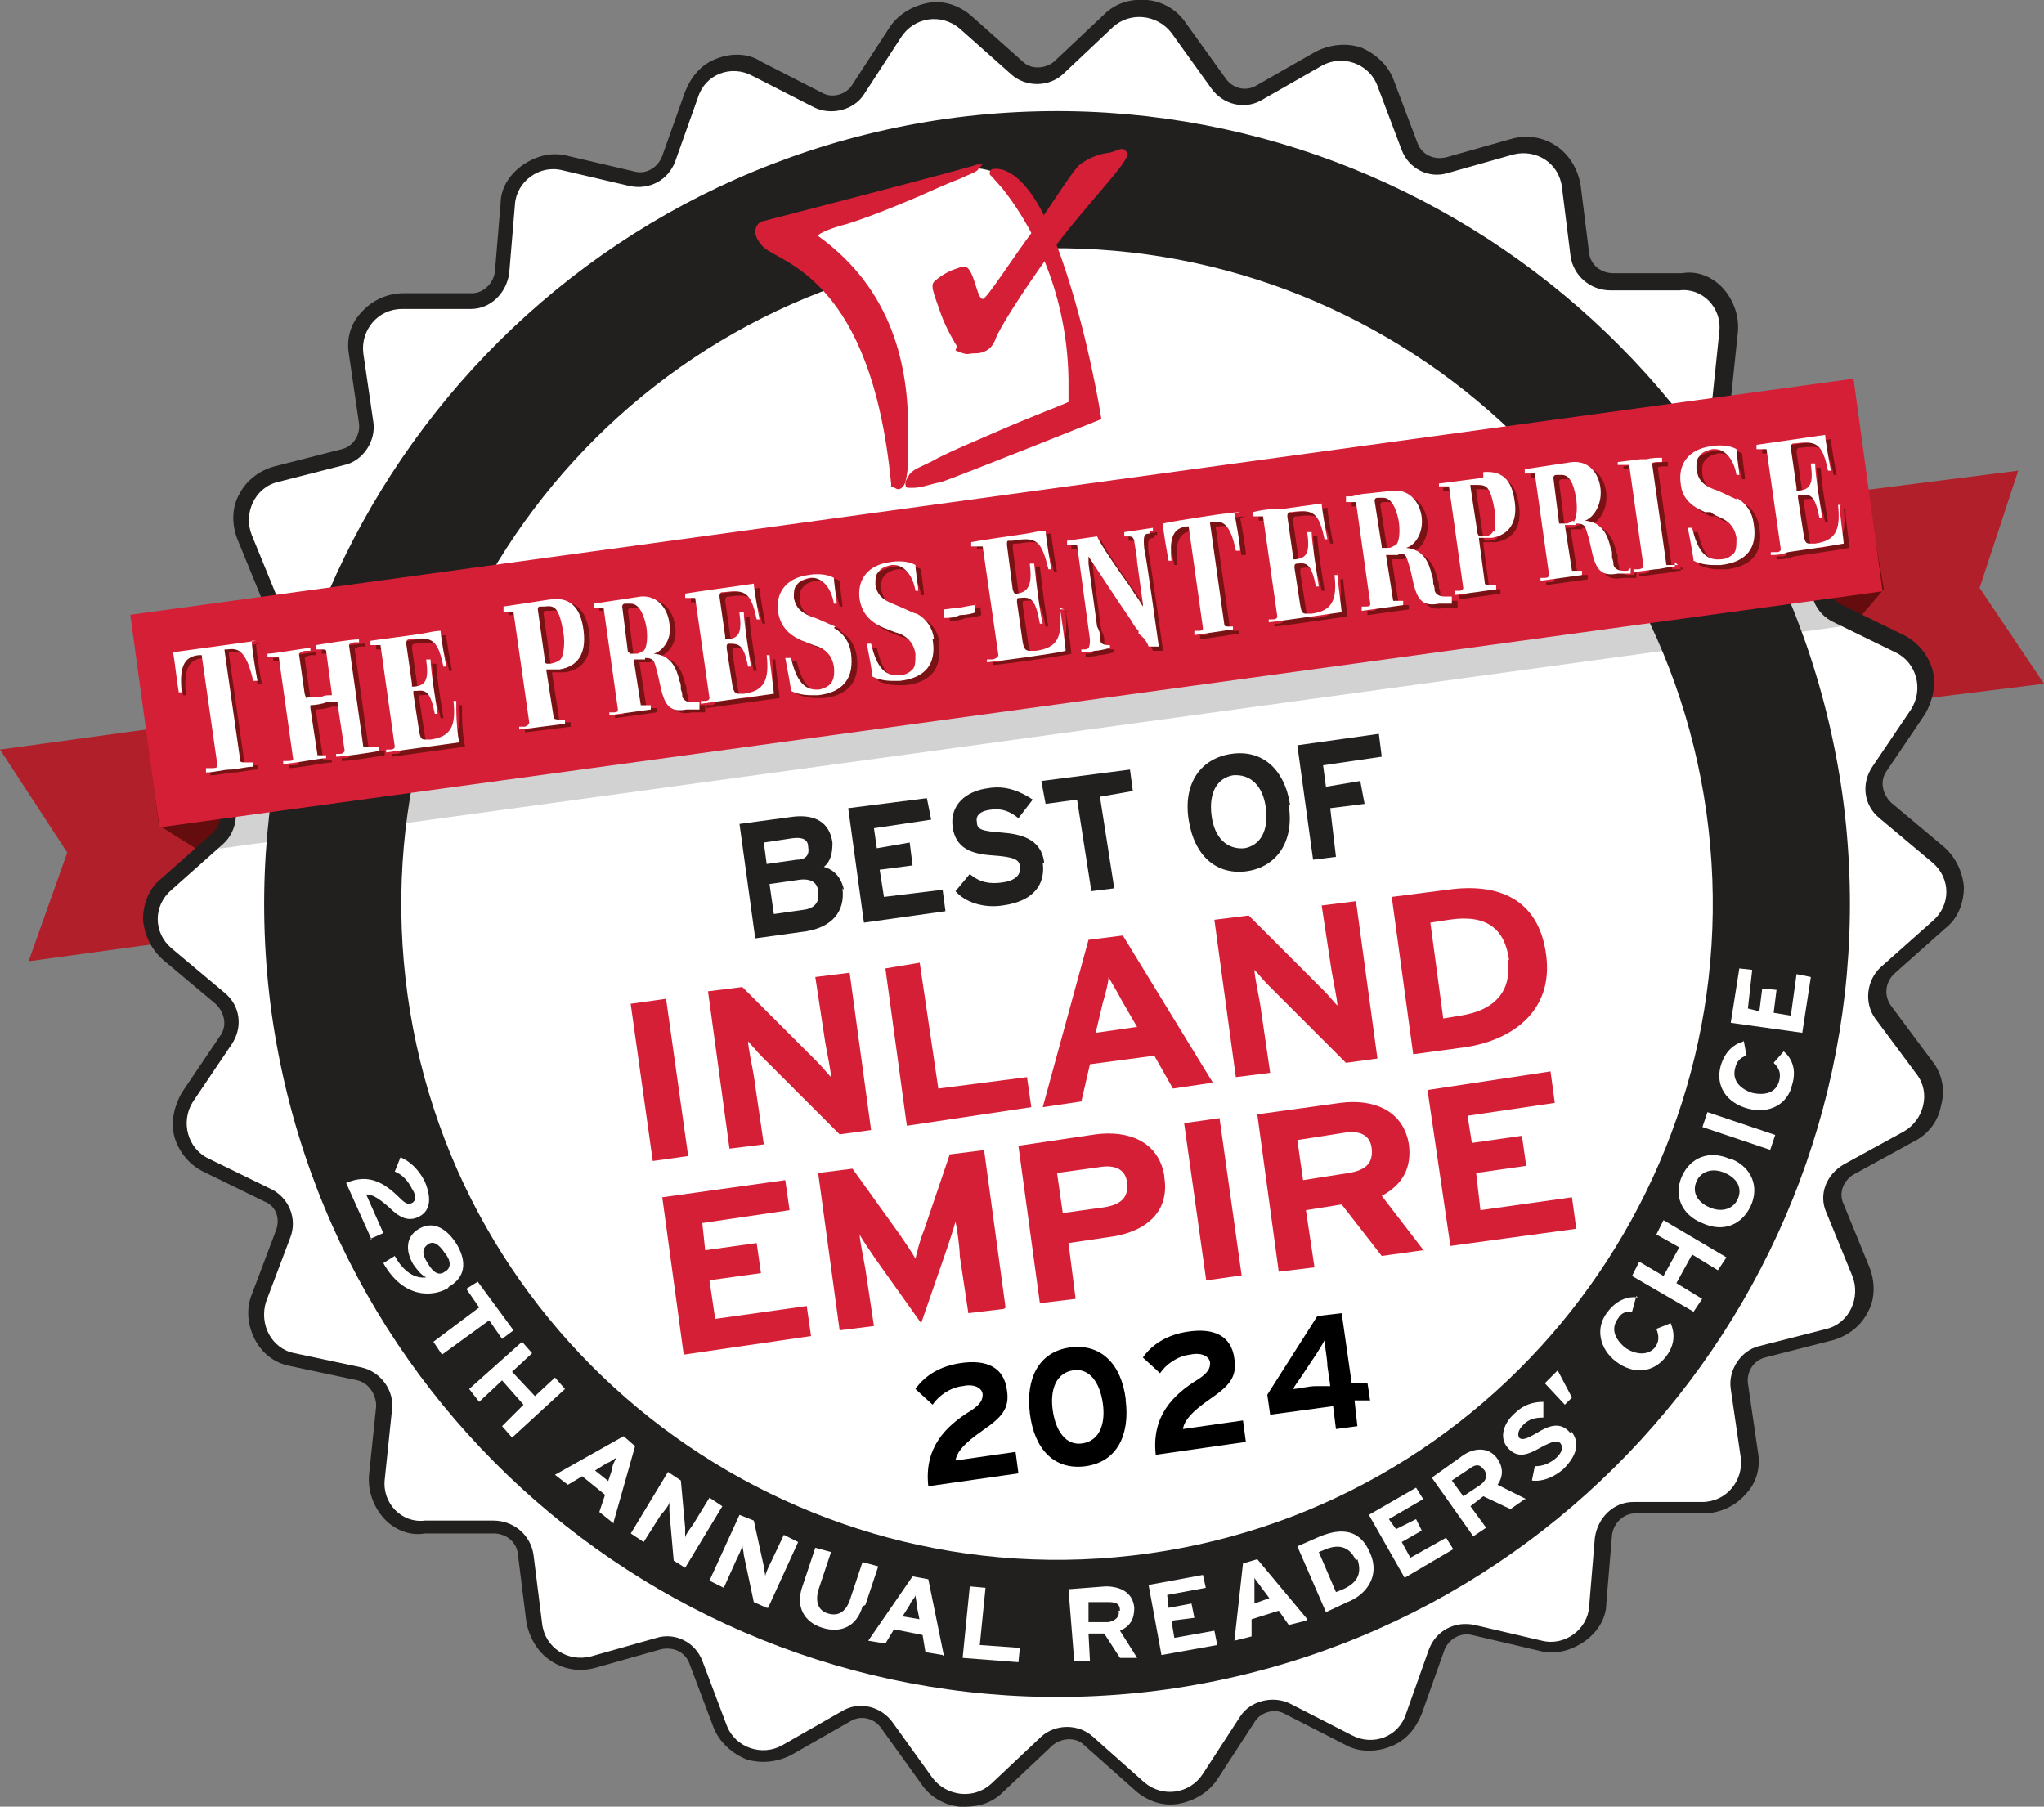 <?xml version="1.0" encoding="UTF-8"?>
<svg xmlns="http://www.w3.org/2000/svg" version="1.1" xmlns:xlink="http://www.w3.org/1999/xlink" viewBox="0 0 142.9 126.3">
  <rect x="0" y="0" width="142.9" height="126.3" fill="#808080" stroke="none"/>
  <defs>
    <style>
      .cls-1 {
        fill: #221f1f;
      }

      .cls-2 {
        fill: #650d0e;
      }

      .cls-3 {
        fill: #fff;
      }

      .cls-4 {
        fill: #781214;
      }

      .cls-5 {
        fill: none;
      }

      .cls-6 {
        mix-blend-mode: multiply;
        opacity: .2;
      }

      .cls-7 {
        clip-path: url(#clippath-1);
      }

      .cls-8 {
        isolation: isolate;
      }

      .cls-9 {
        fill: #d51f36;
      }

      .cls-10 {
        fill: #b11f2a;
      }

      .cls-11 {
        clip-path: url(#clippath);
      }
    </style>
    <clipPath id="clippath">
      <rect class="cls-5" x="14.8" y="41.1" width="114.6" height="18.2"/>
    </clipPath>
    <clipPath id="clippath-1">
      <rect class="cls-5" x="14.8" y="41.1" width="114.6" height="18.2"/>
    </clipPath>
  </defs>
  <!-- Generator: Adobe Illustrator 28.7.1, SVG Export Plug-In . SVG Version: 1.2.0 Build 142)  -->
  <g class="cls-8">
    <g id="V1">
      <g>
        <polygon class="cls-10" points="0 52.4 4.7 59.6 2 67.2 32.6 63 30.6 48.2 0 52.4"/>
        <polygon class="cls-2" points="32.9 71.3 11.1 57.7 9.3 43.2 30.9 56.4 32.9 71.3"/>
        <polygon class="cls-10" points="110.4 36.8 112.3 51.6 142.9 47.8 138.4 41.1 141.1 32.9 110.4 36.8"/>
        <polygon class="cls-2" points="117.3 58 131.7 41.2 129.2 26.7 115.4 43.1 117.3 58"/>
        <g>
          <path class="cls-1" d="M67.1,2l3.6,3.2c1,.9,2.6.9,3.6,0l3.5-3.3c1.2-1.1,3.1-.9,4.1.4l2.8,3.9c.8,1.1,2.3,1.5,3.5.8l4.2-2.4c1.4-.8,3.3-.2,3.9,1.4l1.7,4.5c.5,1.3,1.9,2,3.2,1.6l4.6-1.3c1.6-.4,3.2.6,3.4,2.3l.6,4.8c.2,1.4,1.4,2.4,2.8,2.4h4.8c1.6-.2,3,1.2,2.8,2.9l-.5,4.8c-.2,1.4.8,2.7,2.1,3l4.7,1c1.6.3,2.5,2,2,3.6l-1.7,4.5c-.5,1.3.1,2.8,1.4,3.4l4.3,2.1c1.5.7,2,2.6,1.1,4l-2.7,4c-.8,1.2-.6,2.7.5,3.6l3.7,3.1c1.3,1.1,1.3,3,0,4.1l-3.6,3.2c-1,.9-1.2,2.5-.4,3.6l2.9,3.9c1,1.3.5,3.2-.9,4l-4.2,2.3c-1.2.7-1.8,2.1-1.2,3.4l1.8,4.4c.6,1.5-.2,3.3-1.8,3.7l-4.7,1.2c-1.3.3-2.2,1.7-2,3l.7,4.8c.2,1.6-1,3.1-2.7,3.1h-4.8c-1.4,0-2.5,1.1-2.7,2.5l-.4,4.8c-.1,1.6-1.7,2.8-3.3,2.4l-4.7-1.1c-1.4-.3-2.7.4-3.2,1.7l-1.6,4.5c-.5,1.6-2.3,2.3-3.8,1.5l-4.3-2.2c-1.2-.6-2.8-.2-3.5.9l-2.6,4c-.9,1.4-2.8,1.7-4.1.6l-3.6-3.2c-1-.9-2.6-.9-3.6,0l-3.5,3.3c-1.2,1.1-3.1.9-4.1-.4l-2.8-3.9c-.8-1.1-2.3-1.5-3.5-.8l-4.2,2.4c-1.4.8-3.3.2-3.9-1.4l-1.7-4.5c-.5-1.3-1.9-2-3.2-1.6l-4.6,1.3c-1.6.4-3.2-.6-3.4-2.3l-.6-4.8c-.2-1.4-1.4-2.4-2.8-2.4h-4.8c-1.6.2-3-1.2-2.8-2.9l.5-4.8c.2-1.4-.8-2.7-2.1-3l-4.7-1c-1.6-.3-2.5-2-2-3.6l1.7-4.5c.5-1.3-.1-2.8-1.4-3.4l-4.3-2.1c-1.5-.7-2-2.6-1.1-4l2.7-4c.8-1.2.6-2.7-.5-3.6l-3.7-3.1c-1.3-1.1-1.3-3,0-4.1l3.6-3.2c1-.9,1.2-2.5.4-3.6l-2.9-3.9c-1-1.3-.6-3.2.9-4l4.2-2.3c1.2-.7,1.8-2.1,1.2-3.4l-1.8-4.4c-.6-1.5.2-3.3,1.8-3.7l4.7-1.2c1.3-.3,2.2-1.7,2-3l-.7-4.8c-.2-1.6,1-3.1,2.7-3.1h4.8c1.4,0,2.5-1.1,2.7-2.5l.4-4.8c.1-1.6,1.7-2.8,3.3-2.4l4.7,1.1c1.4.3,2.7-.4,3.2-1.7l1.6-4.5c.5-1.6,2.3-2.3,3.8-1.5l4.3,2.2c1.2.6,2.8.2,3.5-.9l2.6-4c.9-1.4,2.8-1.7,4.1-.6"/>
          <path class="cls-1" d="M67.5,126.3c-.1,0-.3,0-.4,0-1.1-.1-2.1-.7-2.7-1.6l-2.8-3.9c-.5-.7-1.4-.9-2.1-.5l-4.2,2.4c-1,.5-2.1.6-3.1.3-1-.4-1.9-1.2-2.3-2.2l-1.7-4.5c-.3-.8-1.1-1.2-2-1l-4.6,1.3c-1.1.3-2.2.1-3.1-.5-.9-.6-1.5-1.6-1.7-2.7l-.6-4.8c-.1-.8-.8-1.4-1.7-1.4h-4.8c-1.1.2-2.2-.3-2.9-1.1-.7-.8-1.1-1.9-1-3l.5-4.8c0-.8-.5-1.6-1.3-1.8l-4.7-1c-1.1-.2-2-.9-2.5-1.9-.5-1-.6-2.1-.2-3.1l1.7-4.5c.3-.8,0-1.7-.8-2l-4.3-2.1c-1-.5-1.7-1.4-2-2.4-.3-1.1,0-2.2.5-3.1l2.7-4c.5-.7.3-1.6-.3-2.2l-3.7-3.1c-.8-.7-1.3-1.7-1.4-2.8,0-1.1.4-2.2,1.3-2.9l3.6-3.2c.6-.6.7-1.5.2-2.2l-2.9-3.9c-.7-.9-.9-2-.6-3.1.2-1.1.9-2,1.9-2.5l4.2-2.3c.7-.4,1.1-1.3.7-2.1l-1.8-4.4c-.4-1-.4-2.2.1-3.1.5-1,1.4-1.7,2.5-2l4.7-1.2c.8-.2,1.3-1,1.2-1.8l-.7-4.8c-.2-1.1.1-2.2.9-3,.7-.8,1.8-1.3,2.9-1.3h4.8c.8,0,1.5-.7,1.6-1.5l.4-4.8c0-1.1.7-2.1,1.6-2.7.9-.6,2-.9,3.1-.6l4.7,1.1c.8.2,1.6-.3,1.9-1.1l1.6-4.5c.4-1,1.1-1.9,2.2-2.3,1-.4,2.2-.4,3.1.2l4.3,2.2c.7.4,1.7.1,2.1-.6l2.6-4c.6-.9,1.6-1.5,2.7-1.7,1.1-.2,2.2.2,3,.9l3.6,3.2c.6.6,1.6.5,2.2,0l3.5-3.3c.8-.8,1.9-1.1,3-1,1.1.1,2.1.7,2.7,1.6l2.8,3.9c.5.7,1.4.9,2.1.5l4.2-2.4c1-.5,2.1-.6,3.1-.3,1,.4,1.9,1.2,2.3,2.2l1.7,4.5c.3.8,1.1,1.2,2,1l4.6-1.3c1.1-.3,2.2-.1,3.1.5.9.6,1.5,1.6,1.7,2.7l.6,4.8c.1.8.8,1.4,1.7,1.4h4.8c1.1-.2,2.2.3,2.9,1.1.7.8,1.1,1.9,1,3l-.5,4.8c0,.8.5,1.6,1.3,1.8l4.7,1c1.1.2,2,.9,2.5,1.9.5,1,.6,2.1.2,3.1l-1.7,4.5c-.3.8,0,1.7.8,2l4.3,2.1c1,.5,1.7,1.4,2,2.4.3,1.1,0,2.2-.5,3.1l-2.7,4c-.5.7-.3,1.6.3,2.2l3.7,3.1c.8.7,1.3,1.7,1.4,2.8,0,1.1-.4,2.2-1.3,2.9l-3.6,3.2c-.6.6-.7,1.5-.2,2.2l2.9,3.9c.7.9.9,2,.6,3.1-.2,1.1-.9,2-1.9,2.5l-4.2,2.3c-.7.4-1.1,1.3-.7,2.1l1.8,4.4c.4,1,.4,2.2-.1,3.1-.5,1-1.4,1.7-2.5,2l-4.7,1.2c-.8.2-1.3,1-1.2,1.8l.7,4.8c.2,1.1-.1,2.2-.9,3-.7.8-1.8,1.3-2.9,1.3h-4.8c-.8,0-1.5.7-1.6,1.5l-.4,4.8c0,1.1-.7,2.1-1.6,2.7-.9.6-2,.9-3.1.6l-4.7-1.1c-.8-.2-1.6.3-1.9,1l-1.6,4.5c-.4,1-1.1,1.9-2.2,2.3-1,.4-2.2.4-3.1-.1l-4.3-2.2c-.7-.4-1.7-.1-2.1.6l-2.6,4c-.6.9-1.6,1.5-2.7,1.7-1.1.2-2.2-.2-3-.9l-3.6-3.2c-.6-.6-1.6-.5-2.2,0l-3.5,3.3c-.7.7-1.6,1-2.6,1ZM60.3,117.9c1.2,0,2.4.6,3.1,1.6l2.8,3.9c.3.4.7.6,1.2.7.5,0,.9-.1,1.3-.4l3.5-3.3c1.4-1.3,3.6-1.4,5.1,0l3.6,3.2c.4.3.8.4,1.3.4.5,0,.9-.3,1.1-.7l2.6-4c1.1-1.6,3.2-2.2,4.9-1.3l4.3,2.2c.4.2.9.2,1.3,0,.4-.2.8-.5.9-1l1.6-4.5c.6-1.9,2.6-2.9,4.5-2.4l4.7,1.1c.5.1.9,0,1.3-.3.4-.3.6-.7.7-1.2l.4-4.8c.2-1.9,1.8-3.4,3.7-3.4h4.8c.5,0,.9-.2,1.2-.6.3-.4.4-.8.4-1.3l-.7-4.8c-.3-1.9.9-3.8,2.8-4.2l4.7-1.2c.5-.1.8-.4,1.1-.8.2-.4.2-.9,0-1.3l-1.8-4.4c-.8-1.8,0-3.9,1.7-4.8l4.2-2.3c.4-.2.7-.6.8-1.1.1-.5,0-.9-.3-1.3l-2.9-3.9c-1.2-1.6-.9-3.8.5-5.1l3.6-3.2c.4-.3.5-.8.5-1.2,0-.5-.2-.9-.6-1.2l-3.7-3.1c-1.5-1.3-1.8-3.4-.7-5l2.7-4c.3-.4.3-.9.2-1.3-.1-.5-.4-.8-.9-1l-4.3-2.1c-1.8-.9-2.6-2.9-1.9-4.7l1.7-4.5c.2-.4.1-.9,0-1.3-.2-.4-.6-.7-1.1-.8l-4.7-1c-1.9-.4-3.2-2.2-3-4.1l.5-4.8c0-.5,0-.9-.4-1.3-.3-.4-.8-.5-1.2-.5h-4.8c-2,.2-3.6-1.2-3.9-3.2l-.6-4.8c0-.5-.3-.9-.7-1.1-.4-.3-.9-.3-1.3-.2l-4.6,1.3c-1.9.5-3.8-.5-4.5-2.3l-1.7-4.5c-.2-.4-.5-.8-1-.9-.5-.2-.9-.1-1.3.1l-4.2,2.4c-1.7,1-3.8.5-5-1.1l-2.8-3.9c-.3-.4-.7-.6-1.2-.7-.5,0-.9.1-1.3.4l-3.5,3.3c-1.4,1.3-3.6,1.4-5.1,0l-3.6-3.2c-.4-.3-.8-.5-1.3-.4-.5,0-.9.3-1.1.7l-2.6,4c-1.1,1.6-3.2,2.2-4.9,1.3l-4.3-2.2c-.4-.2-.9-.2-1.3,0-.4.2-.8.5-.9,1l-1.6,4.5c-.6,1.9-2.6,2.9-4.5,2.4l-4.7-1.1c-.5-.1-.9,0-1.3.3-.4.3-.6.7-.7,1.2l-.4,4.8c-.2,2-1.8,3.4-3.7,3.4h-4.8c-.5,0-.9.2-1.2.6-.3.4-.4.8-.4,1.3l.7,4.8c.3,1.9-.9,3.8-2.8,4.2l-4.7,1.2c-.5.1-.8.4-1.1.8-.2.4-.2.9,0,1.3l1.8,4.4c.8,1.8,0,3.9-1.7,4.8l-4.2,2.3c-.4.2-.7.6-.8,1.1-.1.5,0,.9.3,1.3l2.9,3.9c1.2,1.6.9,3.8-.5,5.1l-3.6,3.2c-.4.3-.5.8-.5,1.2s.2.9.6,1.2l3.7,3.1c1.5,1.3,1.8,3.4.7,5l-2.7,4c-.3.4-.3.9-.2,1.3.1.5.4.8.9,1l4.3,2.1c1.8.9,2.6,2.9,1.9,4.7l-1.7,4.5c-.2.4-.1.9,0,1.3.2.4.6.7,1.1.8l4.7,1c1.9.4,3.2,2.2,3,4.1l-.5,4.8c0,.5,0,.9.4,1.3.3.4.8.5,1.2.5h4.8c1.9-.2,3.6,1.2,3.9,3.2l.6,4.8c0,.5.3.9.7,1.1.4.3.9.3,1.3.2l4.6-1.3c1.9-.5,3.8.5,4.5,2.3l1.7,4.5c.2.4.5.8,1,.9.4.2.9.1,1.3-.1l4.2-2.4c.6-.3,1.2-.5,1.9-.5Z"/>
          <path class="cls-3" d="M67.1,2l3.6,3.2c1,.9,2.6.9,3.6,0l3.5-3.3c1.2-1.1,3.1-.9,4.1.4l2.8,3.9c.8,1.1,2.3,1.5,3.5.8l4.2-2.4c1.4-.8,3.3-.2,3.9,1.4l1.7,4.5c.5,1.3,1.9,2,3.2,1.6l4.6-1.3c1.6-.4,3.2.6,3.4,2.3l.6,4.8c.2,1.4,1.4,2.4,2.8,2.4h4.8c1.6-.2,3,1.2,2.8,2.9l-.5,4.8c-.2,1.4.8,2.7,2.1,3l4.7,1c1.6.3,2.5,2,2,3.6l-1.7,4.5c-.5,1.3.1,2.8,1.4,3.4l4.3,2.1c1.5.7,2,2.6,1.1,4l-2.7,4c-.8,1.2-.6,2.7.5,3.6l3.7,3.1c1.3,1.1,1.3,3,0,4.1l-3.6,3.2c-1,.9-1.2,2.5-.4,3.6l2.9,3.9c1,1.3.5,3.2-.9,4l-4.2,2.3c-1.2.7-1.8,2.1-1.2,3.4l1.8,4.4c.6,1.5-.2,3.3-1.8,3.7l-4.7,1.2c-1.3.3-2.2,1.7-2,3l.7,4.8c.2,1.6-1,3.1-2.7,3.1h-4.8c-1.4,0-2.5,1.1-2.7,2.5l-.4,4.8c-.1,1.6-1.7,2.8-3.3,2.4l-4.7-1.1c-1.4-.3-2.7.4-3.2,1.7l-1.6,4.5c-.5,1.6-2.3,2.3-3.8,1.5l-4.3-2.2c-1.2-.6-2.8-.2-3.5.9l-2.6,4c-.9,1.4-2.8,1.7-4.1.6l-3.6-3.2c-1-.9-2.6-.9-3.6,0l-3.5,3.3c-1.2,1.1-3.1.9-4.1-.4l-2.8-3.9c-.8-1.1-2.3-1.5-3.5-.8l-4.2,2.4c-1.4.8-3.3.2-3.9-1.4l-1.7-4.5c-.5-1.3-1.9-2-3.2-1.6l-4.6,1.3c-1.6.4-3.2-.6-3.4-2.3l-.6-4.8c-.2-1.4-1.4-2.4-2.8-2.4h-4.8c-1.6.2-3-1.2-2.8-2.9l.5-4.8c.2-1.4-.8-2.7-2.1-3l-4.7-1c-1.6-.3-2.5-2-2-3.6l1.7-4.5c.5-1.3-.1-2.8-1.4-3.4l-4.3-2.1c-1.5-.7-2-2.6-1.1-4l2.7-4c.8-1.2.6-2.7-.5-3.6l-3.7-3.1c-1.3-1.1-1.3-3,0-4.1l3.6-3.2c1-.9,1.2-2.5.4-3.6l-2.9-3.9c-1-1.3-.6-3.2.9-4l4.2-2.3c1.2-.7,1.8-2.1,1.2-3.4l-1.8-4.4c-.6-1.5.2-3.3,1.8-3.7l4.7-1.2c1.3-.3,2.2-1.7,2-3l-.7-4.8c-.2-1.6,1-3.1,2.7-3.1h4.8c1.4,0,2.5-1.1,2.7-2.5l.4-4.8c.1-1.6,1.7-2.8,3.3-2.4l4.7,1.1c1.4.3,2.7-.4,3.2-1.7l1.6-4.5c.5-1.6,2.3-2.3,3.8-1.5l4.3,2.2c1.2.6,2.8.2,3.5-.9l2.6-4c.9-1.4,2.8-1.7,4.1-.6"/>
          <path class="cls-1" d="M128.8,55.5c-4.3-30.3-32.3-51.4-62.6-47.2-30.3,4.3-51.4,32.3-47.2,62.6,4.3,30.3,32.3,51.4,62.6,47.2,30.3-4.3,51.4-32.3,47.2-62.6M80.3,108.6c-25.1,3.5-48.3-14-51.8-39-3.5-25.1,14-48.3,39-51.8,25.1-3.5,48.3,14,51.8,39,3.5,25.1-14,48.3-39,51.8"/>
          <path class="cls-3" d="M69.7,12.1s-1.2-.5-2-.3c-.9.1-10.7,3.1-11.5,3.5-.9.3-1.8.6-1.6,1,.2.4,4.9,3.2,6.4,6.5,1.5,3.4,1.9,9.7,1.9,10.1,0,.4,0,.9.9.9,1,0,12.3-5,12.3-5,0,0-1.4-8.8-2.8-11.5-1.4-2.7-3.5-5.1-3.5-5.1"/>
          <path class="cls-9" d="M63.5,31.4c0-.4,0-.8,0-1.2,0-3.7-.6-9.6-6.3-13.7h0s0,0,0,0h0s0,0,0,0c0,0,0-.1.2-.2.2-.1.6-.3,1.3-.5,1.2-.3,3.5-1.2,5.6-2.1,1.1-.5,2-.9,2.8-1.2.4-.2.7-.3.9-.4.2-.1.4-.2.4-.3l.3-.3h-.4c0,.1-15.1,4-15.1,4h0s-.4.2-.4.7c0,.3.2.7.6,1.1.7.6,2.5,1.1,4.4,3.3,1.9,2.2,3.8,6,4.5,13.2h0s0,0,0,0v.2c.2,0,.3.2.5.2.2,0,.4-.2.5-.5.1-.4.2-1,.2-1.9"/>
          <path class="cls-9" d="M77,29.3s-.6-3.9-1.8-8.1c-.6-2.1-1.3-4.2-2.1-5.9-.8-1.7-1.8-3-2.9-3.4-.3-.1-.5-.1-.6-.1-.2,0-.3,0-.4.2v.2c0,0,0,0,0,0h0s0,0,0,0c0,0,.3.3.9,1,1.6,2,4.7,6.9,4.6,14,0,.3,0,.6,0,.9-.4.2-2.8,1.1-5.3,2.2-1.4.6-2.8,1.2-3.8,1.7-.5.3-1,.5-1.4.7-.4.2-.6.4-.7.6-.1.2-.2.3-.2.5,0,.1,0,.3.2.3.1,0,.2,0,.4,0,.5,0,1.3-.3,1.9-.4,1.2-.4,11.2-4.4,11.2-4.4h0s0-.1,0-.1Z"/>
          <path class="cls-9" d="M66.9,24.2s-.7-1.1-1.1-2.2c-.4-1.2-.8-2-.5-2.3.3-.3.9-.7,1.5-.9.6-.2.8-.3,1.1.3.3.6.5,1.8.8,1.8.3,0,2.1-2.9,3.7-5,1.5-2.2,2.7-4.1,3.1-4.4.4-.3,1.1-.7,1.9-.8.8-.1,1.1-.6,1.4,0,.3.5-2.9,3.6-5.3,6.9-2.3,3.2-3.7,5.5-3.9,6.1-.2.6-.7,1-1.4,1-.7,0-.4.2-1.4-.2"/>
          <path class="cls-3" d="M26,86.7l-1.8-4c1.6-.7,2.7,0,3.8,1.1.4.4.6.4.8.3.2-.1.4-.4,0-1-.3-.6-.7-1-1.2-1.2l.4-1c.7.3,1.3.9,1.7,1.7.5,1.2.4,2.1-.5,2.5-.7.3-1.3,0-2-.7-.8-.7-1.2-.9-1.6-.9l1.2,2.7-.9.4Z"/>
          <path class="cls-3" d="M31.4,90c-1.1.7-3.2.8-4.6-1.7l.8-.5c.6,1.1,1.4,1.6,2.2,1.5-.4-.2-.6-.5-.9-.9-.6-1-.5-2,.4-2.5,1-.6,2,0,2.7,1.2.6,1.1.6,2.2-.7,2.9M31.1,88.9c.4-.2.5-.7,0-1.3-.4-.6-.8-.9-1.2-.6-.4.3-.4.7,0,1.3.4.7.8.9,1.2.6"/>
          <polygon class="cls-3" points="35.1 93.6 34.2 92.3 30.9 94.7 30.3 93.8 33.5 91.4 32.6 90.1 33.4 89.6 35.9 93 35.1 93.6"/>
          <polygon class="cls-3" points="35.8 100.5 35.1 99.7 36.6 98.2 35.1 96.5 33.5 98 32.8 97.1 36.5 93.8 37.2 94.6 35.8 95.9 37.4 97.6 38.8 96.3 39.5 97.1 35.8 100.5"/>
          <path class="cls-3" d="M42.9,106.5l-1-.8.4-1.2-1.6-1.3-1,.6-.9-.7,4.8-2.7.8.7-1.5,5.3ZM42.5,103.6l.3-.9c0-.3.2-.6.3-.8-.2.1-.4.3-.7.4l-.8.5,1,.8Z"/>
          <path class="cls-3" d="M47.9,109.6l-.8-.5-.3-3.4c0-.2,0-.5,0-.7,0,.2-.4.7-.6.9l-1.2,1.9-.9-.6,2.6-4.3.9.6.3,3.3c0,.2,0,.5,0,.7,0-.2.4-.7.6-1l1.1-1.8.9.6-2.6,4.3Z"/>
          <path class="cls-3" d="M53.6,112.4l-.9-.4-.7-3.3c0-.2-.1-.5-.1-.7,0,.2-.3.8-.4,1l-.9,2-1-.5,2.1-4.6,1,.4.7,3.2c0,.2.1.5.1.7,0-.2.3-.8.4-1l.9-1.9,1,.5-2.1,4.6Z"/>
          <path class="cls-3" d="M60.3,112.3c-.4,1.4-1.5,1.9-2.8,1.5-1.3-.4-1.9-1.5-1.4-2.9l.9-2.7,1.1.3-.9,2.7c-.2.8,0,1.4.7,1.6.7.2,1.2-.1,1.5-.9l.9-2.7,1.1.3-.9,2.7Z"/>
          <path class="cls-3" d="M65.9,115.7l-1.2-.2-.2-1.2-2-.4-.6,1-1.2-.2,3.1-4.5,1.1.2,1.1,5.4ZM64.3,113.3l-.2-1c0-.3-.1-.6-.1-.8,0,.2-.3.4-.4.7l-.5.8,1.2.2Z"/>
          <polygon class="cls-3" points="71.2 116.2 67.3 115.9 67.8 110.9 68.9 111 68.5 115 71.3 115.2 71.2 116.2"/>
          <path class="cls-3" d="M79.6,115.9h-1.3c0,0-1.1-1.7-1.1-1.7h-1.1c0,0,.1,1.9.1,1.9h-1.1c0,0-.4-5-.4-5l2.6-.2c1,0,1.9.4,2,1.5,0,.8-.3,1.3-1,1.6l1.2,1.9ZM78.3,112.6c0-.5-.3-.6-.8-.6h-1.4c0,.1,0,1.4,0,1.4h1.4c.5-.1.8-.4.7-.8"/>
          <polygon class="cls-3" points="85.1 115 81.2 115.7 80.3 110.8 84.1 110.1 84.3 111 81.6 111.5 81.7 112.4 83.3 112.1 83.5 113.1 81.9 113.3 82.1 114.5 84.9 114 85.1 115"/>
          <path class="cls-3" d="M91.3,113.3l-1.2.3-.7-1-1.9.6v1.2c0,0-1.2.3-1.2.3l.6-5.4,1-.3,3.5,4.2ZM88.8,111.8l-.6-.8c-.2-.3-.4-.5-.5-.7,0,.2,0,.5,0,.8v1c0,0,1.1-.4,1.1-.4Z"/>
          <path class="cls-3" d="M95.8,108.6c.7,1.6-.3,2.9-1.6,3.4l-1.5.7-2-4.6,1.6-.7c1.5-.6,2.8-.5,3.5,1.2M94.8,109.1c-.4-.9-1.1-1.2-2.1-.8l-.5.2,1.2,2.8.5-.2c1.1-.5,1.3-1.2,1-2.1"/>
          <polygon class="cls-3" points="101.6 108.3 98.2 110.3 95.7 105.9 99 104 99.5 104.8 97.1 106.2 97.6 106.9 99 106.2 99.4 107 98 107.8 98.6 108.9 101.1 107.5 101.6 108.3"/>
          <path class="cls-3" d="M106.6,104.8l-1,.7-1.9-.9-.9.7,1.1,1.5-.9.6-2.9-4.1,2.1-1.5c.8-.6,1.9-.7,2.5.2.4.6.4,1.2,0,1.8l2,1ZM103.7,102.7c-.3-.4-.6-.3-1,0l-1.2.8.8,1.1,1.2-.8c.4-.3.5-.6.3-1"/>
          <path class="cls-3" d="M109.8,100c.6.7.6,1.6-.5,2.7-.7.6-1.5.9-2.2.8l.2-1c.6,0,1-.2,1.4-.5.5-.4.6-.8.4-1.1-.2-.2-.5-.2-1.4.3-.9.5-1.6.8-2.3,0-.6-.7-.3-1.7.5-2.4.6-.6,1.3-.8,2-.8v1.1c-.6,0-1,.1-1.4.5-.4.4-.4.7-.3.9.2.2.5.1,1.2-.3.8-.5,1.7-.9,2.4,0"/>
          <polygon class="cls-3" points="108.9 95.8 109.9 97.7 109.4 98.2 108 96.7 108.9 95.8"/>
          <path class="cls-3" d="M114.4,90.6l-.3,1.1c-.4,0-.7,0-1,.5-.5.7-.2,1.4.5,2,.7.5,1.6.6,2.1,0,.3-.4.3-.8.1-1.3l1-.4c.3.7.3,1.5-.3,2.3-.9,1.2-2.3,1.3-3.5.4-1.2-.9-1.5-2.4-.6-3.5.6-.8,1.4-1.1,2.1-1"/>
          <polygon class="cls-3" points="120.7 87.9 120.1 88.8 118.3 87.7 117.2 89.7 119 90.8 118.4 91.7 114.1 89.2 114.6 88.2 116.3 89.2 117.4 87.2 115.8 86.3 116.3 85.3 120.7 87.9"/>
          <path class="cls-3" d="M121,81c1.5.6,2,2,1.4,3.3-.6,1.3-1.9,1.9-3.4,1.2-1.5-.6-2-2-1.4-3.3.6-1.3,1.9-1.8,3.3-1.2M120.6,82c-.9-.4-1.7-.1-2,.6-.3.7,0,1.4.9,1.8.9.4,1.7.1,2-.6.3-.7,0-1.4-.9-1.8"/>
          <rect class="cls-3" x="121.1" y="76.7" width="1.1" height="5" transform="translate(7.7 169.1) rotate(-71.4)"/>
          <path class="cls-3" d="M121.9,72.7l.2,1.1c-.4.1-.7.4-.8.9-.2.8.3,1.4,1.2,1.7.9.2,1.7,0,1.9-.9.1-.5,0-.8-.4-1.2l.7-.8c.6.5.9,1.3.6,2.3-.3,1.4-1.6,2.1-3.1,1.7-1.5-.4-2.3-1.6-1.9-3,.3-1,.9-1.5,1.6-1.7"/>
          <polygon class="cls-3" points="126.6 68.3 126 72.2 121 71.5 121.6 67.7 122.5 67.8 122.2 70.5 123 70.7 123.2 69.1 124.2 69.2 124 70.8 125.2 71 125.6 68.1 126.6 68.3"/>
          <path class="cls-1" d="M58.9,62.1c.2,1.7-.8,2.7-2.5,3l-3.6.5-1.1-8,3.7-.5c1.6-.2,2.6.4,2.8,1.8,0,.7-.1,1.3-.6,1.7.7.2,1.2.7,1.4,1.6M56.5,59.2c0-.5-.4-.7-1.1-.6l-2,.3.2,1.5,2.1-.3c.7,0,.9-.4.8-.9M57.2,62.4c0-.7-.5-1-1.3-.9l-2.1.3.3,2.1,2.1-.3c.8-.1,1.1-.6,1-1.2"/>
          <polygon class="cls-1" points="66.1 63.7 60.4 64.5 59.3 56.5 64.8 55.8 65.1 57.3 61.1 57.9 61.3 59.3 63.6 58.9 63.8 60.5 61.5 60.8 61.8 62.7 65.9 62.2 66.1 63.7"/>
          <path class="cls-1" d="M72.9,60.3c.2,1.5-.6,2.7-2.8,3-1.3.2-2.6-.2-3.3-1l1-1.2c.7.6,1.4.7,2.2.6.9-.1,1.4-.5,1.3-1.1,0-.5-.4-.7-1.9-.8-1.5-.1-2.6-.5-2.8-2-.2-1.5.9-2.5,2.5-2.7,1.2-.2,2.2.2,3.1.8l-1,1.3c-.6-.5-1.2-.7-1.9-.6-.9.1-1.1.5-1,.9,0,.5.4.6,1.7.7,1.3.1,2.8.4,3,2.1"/>
          <polygon class="cls-1" points="79.2 55.3 76.9 55.7 77.9 62.1 76.3 62.3 75.3 55.9 73.1 56.2 72.8 54.6 79 53.8 79.2 55.3"/>
          <path class="cls-1" d="M90.1,56.3c.4,2.6-.9,4.3-2.9,4.6-2.1.3-3.7-1-4.1-3.6-.4-2.6.9-4.3,3-4.6,2.1-.3,3.7,1,4.1,3.6M88.5,56.5c-.2-1.6-1.1-2.4-2.3-2.3-1.1.2-1.7,1.2-1.5,2.8.2,1.6,1.1,2.4,2.3,2.3,1.1-.2,1.7-1.2,1.5-2.8"/>
          <polygon class="cls-1" points="96.6 52.9 92.5 53.5 92.7 55 95.1 54.6 95.4 56.2 93 56.5 93.4 59.9 91.8 60.1 90.7 52.1 96.4 51.3 96.6 52.9"/>
          <rect class="cls-9" x="44.9" y="69.9" width="2.5" height="11.1" transform="translate(-10.1 7.2) rotate(-8)"/>
          <path class="cls-9" d="M60.9,79l-2.2.3-5.4-5.4c-.4-.4-.8-.9-1-1.1,0,.4.3,1.8.4,2.4l.7,4.8-2.4.3-1.5-11,2.4-.3,5.2,5.2c.4.4.8.9,1,1.1,0-.4-.3-1.8-.4-2.4l-.7-4.6,2.4-.3,1.5,11Z"/>
          <polygon class="cls-9" points="72.1 77.4 63.4 78.7 61.9 67.7 64.3 67.3 65.6 76.1 71.8 75.3 72.1 77.4"/>
          <path class="cls-9" d="M84.7,75.7l-2.7.4-1.3-2.3-4.5.6-.6,2.6-2.7.4,3.2-11.7,2.4-.3,6.3,10.3ZM79.5,71.8l-1.1-1.9c-.3-.6-.7-1.2-.9-1.6,0,.4-.2,1.1-.4,1.8l-.5,2.1,2.8-.4Z"/>
          <path class="cls-9" d="M96.3,74l-2.2.3-5.4-5.4c-.4-.4-.8-.9-1-1.1,0,.4.3,1.8.4,2.4l.7,4.8-2.4.3-1.5-11,2.4-.3,5.2,5.2c.4.4.8.9,1,1.1,0-.4-.3-1.8-.4-2.4l-.7-4.6,2.4-.3,1.5,11Z"/>
          <path class="cls-9" d="M108.1,66.8c.5,3.9-2.4,5.9-5.6,6.4l-3.7.5-1.5-11,3.9-.5c3.5-.5,6.4.6,6.9,4.6M105.5,67.1c-.3-2.2-1.6-3.2-4.2-2.8l-1.3.2.9,6.7,1.2-.2c2.6-.4,3.6-1.9,3.3-3.9"/>
          <polygon class="cls-9" points="56.7 93.4 47.8 94.7 46.3 83.7 54.9 82.5 55.2 84.6 49.1 85.5 49.3 87.4 52.9 86.9 53.2 89 49.6 89.5 50 92.2 56.4 91.3 56.7 93.4"/>
          <path class="cls-9" d="M70.2,91.5l-2.5.3-.6-4c0-.6-.2-2-.3-2.4-.1.4-.4,1.3-.6,1.9l-1.8,5.2-3.2-4.5c-.4-.6-.9-1.3-1.1-1.7,0,.4.3,1.8.4,2.4l.6,4-2.4.3-1.5-11,2.4-.3,3.3,4.6c.4.6.9,1.3,1.1,1.7.1-.4.3-1.3.6-2l1.8-5.3,2.4-.3,1.5,11Z"/>
          <path class="cls-9" d="M81.4,82.3c.4,2.5-1.4,3.9-4,4.2l-2.7.4.5,3.9-2.5.3-1.5-11,5.4-.8c2.3-.3,4.4.5,4.8,2.9M78.8,82.7c-.1-1-.9-1.3-2-1.1l-2.9.4.4,2.8,2.9-.4c1.2-.2,1.7-.7,1.6-1.7"/>
          <rect class="cls-9" x="83.5" y="78.3" width="2.5" height="11.1" transform="translate(-10.8 12.6) rotate(-8)"/>
          <path class="cls-9" d="M99.5,87.4l-2.9.4-2.8-3.6-2.5.4.6,4-2.5.3-1.5-11,5.8-.8c2.3-.3,4.4.5,4.8,2.9.2,1.6-.4,2.8-1.9,3.6l3,3.9ZM95.9,80.3c-.1-1-.9-1.3-2-1.1l-3.2.5.4,2.8,3.2-.5c1.2-.2,1.7-.7,1.6-1.7"/>
          <polygon class="cls-9" points="110.2 85.9 101.4 87.1 99.8 76.2 108.4 74.9 108.7 77.1 102.6 78 102.9 79.9 106.4 79.4 106.7 81.5 103.2 82 103.5 84.6 109.9 83.7 110.2 85.9"/>
          <path d="M71.2,103l-6.3.9c-.3-2.7,1.2-4.2,3-5.3.6-.4.8-.7.8-1.1,0-.4-.5-.8-1.4-.6-.9.1-1.7.7-2.1,1.3l-1.2-1.1c.7-1,1.8-1.6,3.1-1.8,1.9-.3,3.1.3,3.3,1.9.2,1.3-.4,1.9-1.7,2.8-1.3.9-1.8,1.5-1.9,2.1l4.2-.6.2,1.5Z"/>
          <path d="M78.7,97.9c.3,2.4-.6,4.3-2.8,4.6-2.2.3-3.6-1.2-3.9-3.7-.3-2.4.6-4.3,2.8-4.6,2.2-.3,3.6,1.2,3.9,3.6M77.1,98.1c-.2-1.4-.9-2.5-2.1-2.3-1.2.2-1.6,1.4-1.4,2.8.2,1.4.9,2.5,2.1,2.3,1.2-.2,1.6-1.4,1.4-2.8"/>
          <path d="M87.1,100.8l-6.3.9c-.3-2.7,1.2-4.2,3-5.3.6-.4.8-.7.8-1.1,0-.4-.5-.8-1.4-.6-.9.1-1.7.7-2.1,1.3l-1.2-1.1c.7-1,1.8-1.6,3.1-1.8,1.9-.3,3.1.3,3.3,1.9.2,1.3-.4,1.9-1.7,2.8-1.3.9-1.8,1.5-1.9,2.1l4.2-.6.2,1.5Z"/>
          <path d="M95.8,97.9h-1.1c0,.1.2,1.8.2,1.8l-1.5.2-.2-1.6-4.4.6-.2-1.4,3.5-5.5,1.7-.2.7,4.9h1.1c0-.1.2,1.3.2,1.3ZM92.6,93.7c-.1.2-.4.7-.6,1l-1,1.5c-.2.3-.5.7-.6.9.3,0,1.1-.2,1.6-.2h1c0-.1-.2-1.4-.2-1.4,0-.5-.2-1.5-.2-1.8"/>
          <g class="cls-6">
            <g class="cls-11">
              <g class="cls-7">
                <polygon class="cls-1" points="129.4 43.7 14.8 59.4 16.6 56.7 127.3 41.1 129.4 43.7"/>
              </g>
            </g>
          </g>
          <rect class="cls-9" x="9.6" y="34.6" width="121.6" height="15" transform="translate(-5.1 10) rotate(-7.8)"/>
          <path class="cls-4" d="M18.2,45s0,0,0,0l-5.8.8s0,0,0,0c0,0,0,0,0,0,.1.5.3,2.3.4,2.8,0,0,0,0,0,0,0,0,0,0,0,0,0,0,.2,0,.2,0,0,0,0,0,0,0,0,0,0,0,0,0-.2-2,.3-2.5,1.2-2.6h.2c0,0,0,0,0,0,0,0,0,0,0,0l1.1,7.7c0,.1,0,.2-.4.2,0,0-.2,0-.4,0,0,0,0,0,0,0,0,0,0,0,0,0,0,0,0,.2,0,.3,0,0,0,0,0,0,0,0,0,0,0,0s0,0,0,0c.6,0,1.2-.2,1.7-.2.4,0,1.1-.2,1.6-.2,0,0,0,0,0,0,0,0,0,0,0,0,0,0,0-.2,0-.3,0,0,0,0,0,0,0,0,0,0,0,0-.1,0-.3,0-.4,0-.3,0-.5,0-.5-.1l-1.1-7.7q0-.1,0-.1h.2c.7-.1,1.3,0,1.8,2.2,0,0,0,0,.1,0h0s.2,0,.2,0c0,0,0,0,0,0,0,0,0,0,0,0-.1-.5-.4-2.3-.4-2.8,0,0,0,0,0,0"/>
          <path class="cls-4" d="M38.9,42.1l-3.3.5s0,0,0,.1c0,0,0,0,0,0,0,0,0,0,0,.2h0c0,0,0,0,0,.1,0,0,0,0,0,0h0c0,0,.2,0,.3,0,.1,0,.4,0,.4,0l1.1,7.7c0,0,0,.2-.3.3,0,0-.3,0-.4,0,0,0,0,0,0,0,0,0,0,0,0,0,0,0,0,.2,0,.2,0,0,0,0,0,0,0,0,0,0,0,0s0,0,0,0l3.2-.4h0s0,0,0-.1c0,0,0,0,0,0,0,0,0-.2,0-.2,0,0,0,0,0,0,0,0,0,0,0,0h0c-.1,0-.2,0-.3,0-.3,0-.5,0-.5-.2l-.5-3.2c0-.1,0-.1,0-.1h.2c.1,0,.2,0,.3,0,.1,0,.2,0,.4,0h0c1.3-.2,1.9-1.1,1.7-2.7-.2-1.7-1-2.4-2.4-2.2M39.7,46.2c-.1.3-.4.4-.8.5,0,0-.2,0-.2,0-.1,0-.2,0-.2-.2l-.5-3.6c0-.1,0-.2.2-.2h.3c.7-.1,1,.1,1.3,1.9.1.7,0,1.3-.1,1.6"/>
          <path class="cls-4" d="M74.8,42.8s0,0,0,0c0,0,0,0-.3,0,0,0,0,0,0,0,.2,2-.2,2.7-1.7,2.9h-.3c-.3,0-.5,0-.6-.6l-.4-2.8c0-.3,0-.3.2-.3.8-.1,1.1.1,1.4,1.8,0,0,0,0,0,0,0,0,0,0,0,0,0,0,.2,0,.2,0h0s0,0,0,0c0,0,0,0,0,0-.2-.7-.5-3.3-.6-4.2,0,0,0,0,0,0,0,0,0,0,0,0h-.3s0,0,0,.1c.2,1.5-.2,1.9-.9,2-.2,0-.2,0-.3-.3l-.4-3.1c0-.3,0-.3.2-.3h.2c1.7-.3,2,0,2.5,2,0,0,0,0,0,0,0,0,0,0,0,0,0,0,.1,0,.2,0,0,0,0,0,0,0,0,0,0,0,0,0-.1-.5-.4-2.4-.4-2.7,0,0,0,0,0,0,0,0,0,0,0,0-.3,0-.8.1-1.3.2-1.4.2-3.4.5-3.9.6,0,0,0,0,0,.1,0,0,0,0,0,0,0,0,0,.2,0,.2,0,0,0,0,0,0,0,0,0,0,0,0,.1,0,.3,0,.4,0,.4,0,.4,0,.4,0l1.1,7.6c0,0,0,.2-.4.3,0,0-.3,0-.4,0,0,0,0,0,0,0,0,0,0,0,0,0,0,0,0,.2,0,.2,0,0,0,0,0,0,0,0,0,0,0,0s0,0,0,0c1-.1,4.7-.6,5.5-.8,0,0,0,0,0,0,0,0,0,0,0,0,0-.3-.3-2.4-.4-3,0,0,0,0,0,0"/>
          <path class="cls-4" d="M68.6,42.5s0,0,0,0c0,0,0,0,0,0-.2,0-.7.1-1.2.2-.4,0-.8.1-1,.1,0,0,0,0,0,0,0,0,0,0,0,0,0,0,0,.3,0,.6,0,0,0,0,0,0,0,0,0,0,0,0s0,0,0,0c.3,0,.7,0,1.1-.2.4,0,.9-.1,1.1-.2,0,0,0,0,0,0,0,0,0,0,0,0,0-.2-.1-.5,0-.6"/>
          <path class="cls-4" d="M80.7,37.4c0,0,.1,0,.2,0,0,0,0,0,0,0,0,0,0,0,0,0,0,0,0-.2,0-.2,0,0,0,0,0,0,0,0,0,0,0,0l-2,.3s0,0,0,0c0,0,0,0,0,0,0,0,0,.2,0,.3,0,0,0,0,0,0,0,0,0,0,0,0,0,0,.2,0,.2,0,.3,0,.4,0,.5.3,0,.2.2,1.1.2,1.5l.4,2.9c0,0,0,.1,0,.2,0,0,0,0,0,0,0,0-.3-.5-.3-.5,0,0-.3-.4-.6-.9-.8-1.1-2.1-3-2.3-3.5,0,0,0,0,0,0l-2.1.3s0,0,0,0c0,0,0,0,0,0,0,0,0,.2,0,.3,0,0,0,0,0,0,0,0,0,0,0,0,.1,0,.2,0,.3,0,.2,0,.4,0,.4,0l.9,6.6c0,.6-.1.7-.4.7,0,0-.1,0-.2,0,0,0,0,0,0,0,0,0,0,0,0,0,0,0,0,.2,0,.2,0,0,0,0,0,0,0,0,0,0,0,0h0c.2,0,.7,0,.9-.1h0c.3,0,.7-.1,1.1-.2,0,0,0,0,0,0,0,0,0,0,0,0,0,0,0-.2,0-.2,0,0,0,0,0,0,0,0,0,0,0,0h0c0,0,0,0-.1,0-.5,0-.6-.2-.6-.5v-.2c0-.2-.1-.4-.2-.6l-.6-4.4v-.4c0,0,0,0,0-.1.4.6,2.1,3.2,3,4.5.2.4.4.6.5.7v.2c.4.3.6.6.7.9,0,0,0,0,0,0h.7c0-.1,0-.1,0-.1,0,0,0,0,0,0,0,0-.9-6.5-1-6.7-.1-1,0-1.1.4-1.1"/>
          <path class="cls-4" d="M117.7,39.8s0,0,0,0c0,0,0,0,0,0-.1,0-.3,0-.4,0-.4,0-.4,0-.4,0l-1-7.1s0,0,0,0c0,0,0-.1.4-.1,0,0,.2,0,.3,0,0,0,0,0,0,0,0,0,0,0,0,0,0,0,0-.2,0-.3,0,0,0,0,0,0-.3,0-.7,0-1.1.1-.2,0-.3,0-.4,0l-1.6.2s0,0,0,0c0,0,0,0,0,0,0,0,0,.2,0,.2,0,0,0,0,0,0,0,0,0,0,0,0,.1,0,.3,0,.4,0,.1,0,.4,0,.4,0l1,7.1c0,.1-.2.2-.4.2,0,0-.2,0-.3,0,0,0,0,0,0,0,0,0,0,0,0,0,0,.1,0,.2,0,.2,0,0,0,0,0,0,0,0,0,0,0,0s0,0,0,0h0s1.5-.2,1.5-.2h0c.4,0,1-.2,1.4-.2h0s0,0,0-.1c0,0,0,0,0,0,0,0,0-.2,0-.2"/>
          <path class="cls-4" d="M87.1,36.1s0,0,0,0c-.7,0-4.5.6-5.4.8,0,0,0,0,0,0,0,0,0,0,0,0,0,.4.3,2.1.4,2.6,0,0,0,0,0,0,0,0,0,0,0,0,0,0,.2,0,.2,0,0,0,0,0,0,0,0,0,0,0,0,0-.2-1.9.3-2.3,1.1-2.4h.1c0,0,0,0,0,0,0,0,0,0,0,0l1,7.1c0,.1,0,.2-.3.2,0,0-.2,0-.3,0,0,0,0,0,0,0,0,0,0,0,0,0,0,0,0,.2,0,.3,0,0,0,0,0,0,0,0,0,0,0,0s0,0,0,0l2.7-.4s0,0,0,0c0,0,0,0,0,0,0,0,0-.2,0-.2,0,0,0,0,0,0,0,0,0,0,0,0-.1,0-.3,0-.3,0-.1,0-.3,0-.3-.1l-1-7.1c0,0,0-.1,0-.1,0,0,0,0,0,0h.2c.6-.1,1.2,0,1.6,2,0,0,0,0,.1,0h0s.2,0,.2,0c0,0,0,0,0,0,0,0,0,0,0,0,0-.5-.3-2.1-.4-2.6,0,0,0,0,0,0"/>
          <path class="cls-4" d="M114.2,40.2s0,0,0,0c0,0-.2,0-.3,0-.3,0-.6-.1-.7-.4,0-.1,0-.3-.1-.5v-.2c0-.2,0-.3-.1-.5-.2-.9-.6-1.8-1.8-1.9,0,0,0,0,0,0,0,0,0,0,0,0,0,0,0,0,0,0,.6-.2,1.2-1.1,1.1-2.2-.1-1-.7-2-2-1.9l-3.3.5s0,0,0,0c0,0,0,0,0,0,0,0,0,.2,0,.3,0,0,0,0,0,0,0,0,0,0,0,0,0,0,.2,0,.3,0,.3,0,.4,0,.4,0l1,7.1s0,.2-.3.2c0,0-.2,0-.3,0,0,0,0,0,0,0,0,0,0,0,0,0,0,0,0,.2,0,.2,0,0,0,0,0,0,0,0,0,0,0,0s0,0,0,0l2.9-.4h0s0,0,0-.1c0,0,0,0,0,0,0,0,0-.2,0-.2,0,0,0,0,0,0,0,0,0,0,0,0,0,0-.2,0-.3,0h0c-.1,0-.4,0-.4,0l-.5-3.2c0,0,0,0,0,0,0,0,0,0,.1,0h.7c0,0,0-.1,0-.1.2,0,.4,0,.6.2.1.2.2.6.3.9l.2.9c.3,1.3.7,1.7,1.8,1.5h.9c0-.1,0-.1,0-.2,0,0,0,0,0,0,0,0,0-.2,0-.2,0,0,0,0,0,0M110.4,36.7c-.1,0-.3.2-.5.2h-.3c-.2,0-.2,0-.2,0l-.4-3.2c0,0,0-.2.2-.2,0,0,.4,0,.4,0,0,0,0,0,0,0,.7,0,.9,1.1,1,1.7.1.8,0,1.4-.2,1.6"/>
          <path class="cls-4" d="M104,33.7l-3.1.4s0,0,0,0c0,0,0,0,0,0,0,0,0,.2,0,.2,0,0,0,0,0,0,0,0,0,0,0,0,0,0,.2,0,.3,0,.2,0,.3,0,.4,0l1,7.1c0,0,0,.2-.3.2,0,0-.2,0-.3,0,0,0,0,0,0,0,0,0,0,0,0,0,0,0,0,.2,0,.3,0,0,0,0,0,0,0,0,0,0,0,0s0,0,0,0l2.9-.4s0,0,0,0c0,0,0,0,0,0,0,0,0-.2,0-.3s0,0,0,0c0,0,0,0,0,0-.1,0-.3,0-.4,0-.3,0-.4,0-.4-.2l-.4-3c0,0,0-.1,0-.1,0,0,0,0,0,0,0,0,.2,0,.2,0,.1,0,.2,0,.3,0,.1,0,.2,0,.4,0,1.2-.2,1.8-1.1,1.6-2.5-.2-1.6-.9-2.2-2.2-2.1M104.8,37.4c-.1.3-.4.4-.7.4h-.2c-.1,0-.1,0-.2-.2l-.5-3.3c0,0,0,0,0-.1,0,0,0,0,.2,0,0,0,.3,0,.3,0,.7,0,.9.2,1.2,1.8,0,.7,0,1.2,0,1.5"/>
          <path class="cls-4" d="M101.7,42s0,0,0,0c0,0-.2,0-.3,0-.3,0-.6-.1-.7-.4,0-.1,0-.3-.1-.5h0c0-.2,0-.4-.1-.6-.2-.9-.6-1.8-1.8-1.9,0,0,0,0,0,0h0s0,0,0,0c.7-.2,1.2-1.1,1.1-2.1-.1-1-.8-2-2-1.9l-1.8.2c-.3,0-.7.1-1.1.2h-.4c0,0,0,0,0,.1,0,0,0,0,0,0,0,0,0,.2,0,.3,0,0,0,0,0,0,0,0,0,0,0,0,0,0,.2,0,.3,0,.2,0,.4,0,.4,0l1,7.1c0,.1,0,.2-.3.2,0,0-.1,0-.2,0h-.1s0,0,0,0c0,0,0,0,0,0,0,0,0,.2,0,.3,0,0,0,0,0,0,0,0,0,0,0,0s0,0,0,0l2.9-.4s0,0,0,0c0,0,0,0,0,0,0,0,0-.2,0-.3,0,0,0,0,0,0,0,0,0,0,0,0,0,0-.2,0-.3,0-.2,0-.4,0-.4,0l-.5-3.2c0,0,0,0,0,0,0,0,0,0,.1,0h.7c.2-.1.4-.2.6.1.1.2.2.6.3.9l.2.9c.3,1.3.7,1.7,1.8,1.5h.9c0-.1,0-.1,0-.2,0,0,0,0,0,0,0,0,0-.2,0-.3,0,0,0,0,0,0M97,38.5l-.5-3.2c0,0,0-.2.2-.2h.1c.1,0,.3,0,.3,0,.7,0,1,1.1,1.1,1.7.1.8,0,1.4-.2,1.6-.1,0-.3.2-.5.2h-.3s-.1,0-.2,0c0,0,0,0,0-.1"/>
          <path class="cls-4" d="M49,49.3s0,0,0,0c0,0,0,0-.1,0,0,0-.1,0-.1,0-.3,0-.6-.1-.7-.4,0-.1,0-.3-.1-.5h0c0-.3,0-.4-.1-.6-.2-.9-.6-1.8-1.8-1.9,0,0,0,0,0,0,0,0,0,0,0,0,0,0,0,0,0,0,.7-.2,1.3-1.1,1.1-2.1-.1-1-.8-2-2-1.9l-3.3.5h0s0,0,0,.1c0,0,0,0,0,0,0,0,0,.1,0,.2,0,0,0,0,0,0,0,0,0,0,0,0,0,0,.2,0,.3,0,.2,0,.4,0,.4,0l1,7.1c0,.1,0,.2-.3.2,0,0-.1,0-.2,0h-.1s0,0,0,0c0,0,0,0,0,0,0,0,0,.2,0,.2,0,0,0,0,0,0,0,0,0,0,0,0s0,0,0,0l2.9-.4s0,0,0-.1c0,0,0,0,0,0,0,0,0-.2,0-.2,0,0,0,0,0,0,0,0,0,0,0,0,0,0-.2,0-.3,0,0,0-.4,0-.4,0l-.5-3.2c0,0,0,0,0,0,0,0,0,0,.1,0h.7c0,0,0-.1,0-.1.2,0,.4,0,.6.2.1.2.2.6.3,1l.2.9c.3,1.3.7,1.7,1.8,1.5h.9c0-.1,0-.1,0-.2,0,0,0,0,0,0,0,0,0-.2,0-.3s0,0,0,0M44.3,45.9l-.4-3.2c0,0,0-.2.2-.2,0,0,.4,0,.4,0h0c.7,0,1,1.1,1.1,1.7.1.8,0,1.4-.2,1.6-.1,0-.3.2-.5.2h-.3s-.1,0-.2,0c0,0,0,0,0-.1M45.6,50.1h0,0"/>
          <path class="cls-4" d="M93.9,40.5s0,0,0,0c0,0,0,0-.2,0,0,0,0,0,0,0,.2,1.8-.2,2.5-1.6,2.7h-.3c-.3,0-.4,0-.5-.6l-.4-2.6c0-.2,0-.3.2-.3.7-.1,1,.1,1.3,1.6,0,0,0,0,0,0,0,0,0,0,0,0,0,0,.2,0,.2,0h0s0,0,0,0c0,0,0,0,0,0-.1-.7-.5-3.1-.5-3.8,0,0,0,0,0,0,0,0,0,0,0,0h-.3s0,0,0,.1c.2,1.4-.1,1.7-.8,1.8-.1,0-.1,0-.2,0,0,0,0-.1,0-.2l-.4-2.8q0-.3.2-.3h.1c1.5-.2,1.9,0,2.3,1.9,0,0,0,0,0,0,0,0,0,0,0,0,0,0,0,0,.2,0,0,0,0,0,0,0,0,0,0,0,0,0-.1-.5-.4-2.2-.4-2.5,0,0,0,0,0,0,0,0,0,0,0,0l-2.9.4c-.1,0-.3,0-.5,0-.5,0-1,.1-1.4.2,0,0,0,0,0,.1,0,0,0,0,0,.1,0,0,0,.1,0,.1,0,0,0,0,0,0,0,0,0,0,0,0,.1,0,.2,0,.3,0h0c.4,0,.4,0,.4,0l1,7c0,0,0,.2-.3.2,0,0-.2,0-.3,0s0,0,0,0c0,0,0,0,0,0s0,0,0,0c0,0,0,.2,0,.2,0,0,0,0,0,0,0,0,0,0,0,0s0,0,0,0c1-.1,4.3-.6,5.1-.7,0,0,0,0,0,0,0,0,0,0,0,0,0-.2-.3-2.2-.3-2.8,0,0,0,0,0,0"/>
          <path class="cls-4" d="M129.1,35.6s0,0,0,0c0,0,0,0,0,0,0,0,0,0-.2,0,0,0,0,0,0,0,.2,1.8-.2,2.5-1.6,2.7h-.3c-.3,0-.4,0-.5-.6l-.4-2.6c0-.1,0-.2,0-.2,0,0,0,0,.2,0,.7-.1,1,.1,1.3,1.6,0,0,0,0,0,0,0,0,0,0,0,0,0,0,.2,0,.2,0h0s0,0,0,0c0,0,0,0,0,0-.1-.6-.5-3-.5-3.8,0,0,0,0,0,0,0,0,0,0,0,0h-.3s0,0,0,.1c.2,1.4-.1,1.7-.8,1.8,0,0-.1,0-.2,0,0,0,0-.1,0-.2l-.4-2.8q0-.3.2-.3h.1c1.5-.2,1.9,0,2.3,1.9,0,0,0,0,0,0,0,0,0,0,0,0,0,0,.1,0,.2,0,0,0,0,0,0,0,0,0,0,0,0,0-.1-.5-.4-2.2-.4-2.5,0,0,0,0,0,0,0,0,0,0,0,0l-4.8.7s0,0,0,0c0,0,0,0,0,0,0,0,0,.2,0,.3,0,0,0,0,0,0,0,0,0,0,0,0,.1,0,.2,0,.3,0,.4,0,.4,0,.4,0l1,7c0,0,0,.2-.3.2,0,0-.2,0-.4,0,0,0,0,0,0,0,0,0,0,0,0,0,0,0,0,.2,0,.2,0,0,0,0,0,0,0,0,0,0,0,0s0,0,0,0h0c.3,0,.7,0,1.2-.2,1.4-.2,3.4-.5,3.9-.6,0,0,0,0,0,0,0,0,0,0,0,0,0-.2-.3-2.2-.3-2.8"/>
          <path class="cls-4" d="M54.2,46.1s0,0,0,0c0,0,0,0-.2,0,0,0,0,0,0,0,.2,1.8-.2,2.5-1.6,2.7h-.3c-.2,0-.4,0-.5-.6l-.4-2.6c0-.2,0-.3.2-.3.7,0,1,.1,1.3,1.6,0,0,0,0,0,0,0,0,0,0,0,0,0,0,.2,0,.2,0h0s0,0,0,0c0,0,0,0,0,0-.1-.7-.5-3.1-.5-3.8,0,0,0,0,0,0,0,0,0,0,0,0h-.3s0,0,0,.1c.2,1.4-.1,1.7-.8,1.8-.1,0-.1,0-.2,0,0,0,0-.1,0-.2l-.4-2.8q0-.3.2-.3h.1c1.5-.2,1.9,0,2.3,1.9,0,0,0,0,0,0,0,0,0,0,0,0,0,0,0,0,.2,0,0,0,0,0,0,0,0,0,0,0,0,0-.1-.5-.4-2.2-.4-2.5,0,0,0,0,0,0,0,0,0,0,0,0-1.3.2-4.3.6-4.8.7,0,0,0,0,0,.1,0,0,0,0,0,0,0,0,0,.1,0,.2,0,0,0,0,0,0,0,0,0,0,0,0,.1,0,.2,0,.3,0,.4,0,.4,0,.4,0l1,7c0,0,0,.2-.3.2,0,0-.2,0-.3,0s0,0,0,0c0,0,0,0,0,0,0,0,0,0,0,0,0,0,0,.2,0,.2,0,0,0,0,0,0,0,0,0,0,0,0s0,0,0,0l5.1-.7s0,0,0,0c0,0,0,0,0,0,0-.3-.3-2.2-.3-2.8,0,0,0,0,0,0"/>
          <path class="cls-4" d="M32.3,49.9c0-.3,0-.5,0-.6,0,0,0,0,0,0,0,0,0,0,0,0,0,0,0,0-.2,0,0,0,0,0,0,0,.2,1.8-.2,2.5-1.6,2.7h-.3c-.3,0-.4,0-.5-.6l-.4-2.6c0-.1,0-.2,0-.2,0,0,0,0,.2,0,.7-.1,1,.1,1.3,1.6,0,0,0,0,0,0,0,0,0,0,0,0,0,0,.2,0,.2,0h0s0,0,0,0c0,0,0,0,0,0-.1-.6-.5-3.1-.5-3.8,0,0,0,0,0,0,0,0,0,0,0,0h-.3s0,0,0,.1c.2,1.4-.1,1.7-.8,1.8-.1,0-.1,0-.2,0,0,0,0-.1,0-.2l-.4-2.8q0-.3.2-.3h.1c1.5-.2,1.9,0,2.3,1.9,0,0,0,0,0,0,0,0,0,0,0,0,0,0,.1,0,.2,0,0,0,0,0,0,0,0,0,0,0,0,0-.1-.5-.4-2.2-.4-2.5,0,0,0,0,0,0,0,0,0,0,0,0-.3,0-.8.1-1.3.2-1.3.2-3,.4-3.6.5h0s0,0,0,.1c0,0,0,0,0,0,0,0,0,.1,0,.2,0,0,0,0,0,0,0,0,0,0,0,0,.1,0,.2,0,.3,0,.4,0,.4,0,.4,0l1,7.1c0,0,0,.2-.3.2,0,0-.2,0-.3,0s0,0,0,0c0,0,0,0,0,0,0,0,0,0,0,0,0,0,0,.2,0,.2,0,0,0,0,0,0,0,0,0,0,0,0s0,0,0,0l5.1-.7h0s0,0,0-.1c0,0,0,0,0,0-.1-.2-.2-1.5-.2-2.1"/>
          <path class="cls-4" d="M65.7,45c-.1-.8-.5-1.4-1.2-1.8-.2,0-.7-.3-1.7-.7-1-.4-1.1-.9-1.2-1.3,0-.4,0-.7.2-.9.2-.3.5-.4.9-.5.8-.1,1.5.6,1.7,1.8,0,0,0,0,0,0,0,0,0,0,0,0,0,0,.2,0,.2,0,0,0,0,0,0,0,0,0,0,0,0,0,0-.2-.2-1.5-.2-1.8s0,0,0,0c-.5-.3-1.3-.3-1.8-.2-1.5.2-2.3,1.2-2.1,2.6.2,1.2,1,1.7,1.7,2,.3.1.7.3,1.1.4.7.3,1,.8,1.1,1.4,0,.5,0,.9-.2,1.1-.2.2-.5.4-.9.4-1,.1-1.6-.5-2-2.2,0,0,0,0,0,0h-.3s0,0,0,0c0,0,0,0,0,0,.1.5.4,2.1.4,2.3,0,0,0,0,0,0,.4.2.9.3,1.4.3s.3,0,.5,0c1.8-.2,2.6-1.2,2.3-2.9"/>
          <path class="cls-4" d="M58.8,44c-.3-.1-1.3-.6-1.7-.7h0c-1-.4-1.1-.9-1.2-1.3,0-.4,0-.7.2-.9.2-.3.5-.4.9-.5.8-.1,1.5.6,1.7,1.8,0,0,0,0,0,0,0,0,0,0,0,0,0,0,.2,0,.2,0,0,0,0,0,0,0,0,0,0,0,0,0,0-.2-.2-1.5-.2-1.8,0,0,0,0,0,0-.5-.3-1.3-.3-1.8-.2-1.5.2-2.3,1.2-2.1,2.6.2,1.2,1,1.7,1.7,2,.3.1.7.3,1.1.4.7.3,1,.8,1.1,1.4.1,1-.2,1.4-1,1.6-1,.1-1.6-.5-2-2.2,0,0,0,0-.1,0h-.3s0,0,0,0c0,0,0,0,0,0,.1.5.4,2.1.4,2.3,0,0,0,0,0,0,.4.2.9.3,1.4.3s.3,0,.5,0c.9-.1,1.5-.4,1.9-.9.4-.5.5-1.2.4-2-.1-.8-.5-1.4-1.2-1.8"/>
          <path class="cls-4" d="M121.8,35.2c-.3-.1-1.2-.6-1.6-.7h0c-1-.4-1.1-.9-1.2-1.4,0-.4,0-.7.2-.9.2-.3.5-.4.9-.5.8-.1,1.5.6,1.7,1.8,0,0,0,0,0,0,0,0,0,0,0,0,0,0,.2,0,.2,0,0,0,0,0,0,0,0,0,0,0,0,0,0-.2-.2-1.5-.2-1.8,0,0,0,0,0,0-.5-.3-1.3-.3-1.8-.2-1.5.2-2.3,1.2-2.1,2.6.1,1.2,1,1.7,1.7,2h.4c.2.2.5.3.7.4.7.3,1,.8,1.1,1.4,0,.5,0,.9-.2,1.1-.2.2-.5.4-.9.4-1,.1-1.6-.5-2-2.2,0,0,0,0,0,0h-.3s0,0,0,0c0,0,0,0,0,0,.1.5.4,2.1.4,2.3,0,0,0,0,0,0,.4.2.9.3,1.4.3s.4,0,.5,0c1.8-.2,2.6-1.2,2.3-2.9-.1-.8-.5-1.4-1.2-1.8"/>
          <path class="cls-4" d="M26.5,52.5s0,0,0,0c-.1,0-.3,0-.3,0-.3,0-.4,0-.4,0l-1-7.1c0-.1.3-.2.4-.2,0,0,.2,0,.3,0h0s0,0,0,0c0,0,0,0,0,0h0c0-.1,0-.2,0-.2,0,0,0,0,0,0,0,0,0,0,0,0s0,0,0,0c-.6,0-2.4.3-3,.4h0s0,0,0,.1c0,0,0,0,0,0,0,0,0,0,0,.2,0,0,0,0,0,0,0,0,0,0,0,0,.1,0,.3,0,.3,0,.2,0,.4,0,.4.1l.4,3c0,0,0,.1,0,.1,0,0,0,0,0,0-.3,0-.5,0-.7.1h0s-.1,0-.1,0c-.3,0-.7,0-1,.1,0,0,0,0-.1-.3l-.4-2.8c0,0,.2-.2.5-.2,0,0,.1,0,.3,0,0,0,0,0,0,0,0,0,0,0,0,0,0,0,0-.2,0-.2,0,0,0,0,0,0,0,0,0,0,0,0-.4,0-2.5.4-3,.4,0,0,0,0,0,0,0,0,0,0,0,0,0,0,0,.1,0,.2h0s0,0,0,0c0,0,0,0,0,0,.1,0,.3,0,.4,0,0,0,.4,0,.4.1l1,7.1s0,.1-.4.1h0c0,0-.2,0-.3,0,0,0,0,0,0,0,0,0,0,0,0,0,0,0,0,.2,0,.2,0,0,0,0,0,0,0,0,0,0,0,0s0,0,0,0c.6,0,2.6-.4,3-.4,0,0,0,0,0,0,0,0,0,0,0,0,0,0,0-.2,0-.2,0,0,0,0,0,0,0,0,0,0,0,0-.1,0-.2,0-.3,0-.2,0-.3,0-.3,0,0,0,0,0,0,0l-.5-3.3q0-.2,0-.2c.3,0,.9-.1,1.1-.2h0c.2,0,.4,0,.7,0,0,0,.1,0,.1,0h0s0,0,0,.1l.5,3.3c0,0-.1.2-.3.2,0,0-.2,0-.3,0s0,0,0,0c0,0,0,0,0,0,0,0,0,0,0,0,0,0,0,.2,0,.2,0,0,0,0,0,0,0,0,0,0,0,0,.5,0,2.5-.3,3-.4,0,0,0,0,0,0,0,0,0,0,0,0,0,0,0-.2,0-.3,0,0,0,0,0,0"/>
          <path class="cls-3" d="M17.9,44.8s0,0,0,0l-5.8.8s0,0,0,0c0,0,0,0,0,0,.1.5.3,2.3.4,2.8,0,0,0,0,0,0,0,0,0,0,0,0,0,0,.2,0,.2,0,0,0,0,0,0,0,0,0,0,0,0,0-.2-2,.3-2.5,1.2-2.6h.2c0,0,0,0,0,0,0,0,0,0,0,0l1.1,7.7c0,.1,0,.2-.4.2,0,0-.2,0-.4,0,0,0,0,0,0,0,0,0,0,0,0,0,0,0,0,.2,0,.3,0,0,0,0,0,0,0,0,0,0,0,0s0,0,0,0c.6,0,1.2-.2,1.7-.2.4,0,1.1-.2,1.6-.2,0,0,0,0,0,0,0,0,0,0,0,0,0,0,0-.2,0-.3,0,0,0,0,0,0,0,0,0,0,0,0-.1,0-.3,0-.4,0-.3,0-.5,0-.5-.1l-1.1-7.7q0-.1,0-.1h.2c.7-.1,1.3,0,1.8,2.2,0,0,0,0,.1,0h0s.2,0,.2,0c0,0,0,0,0,0,0,0,0,0,0,0-.1-.5-.4-2.3-.4-2.8,0,0,0,0,0,0"/>
          <path class="cls-3" d="M38.5,41.9l-3.3.5s0,0,0,.1c0,0,0,0,0,0,0,0,0,0,0,.2h0c0,0,0,0,0,.1,0,0,0,0,0,0h0c0,0,.2,0,.3,0,.1,0,.4,0,.4,0l1.1,7.7c0,0,0,.2-.3.3,0,0-.3,0-.4,0,0,0,0,0,0,0,0,0,0,0,0,0,0,0,0,.2,0,.2,0,0,0,0,0,0,0,0,0,0,0,0s0,0,0,0l3.2-.4h0s0,0,0-.1c0,0,0,0,0,0,0,0,0-.2,0-.2,0,0,0,0,0,0,0,0,0,0,0,0h0c-.1,0-.2,0-.3,0-.3,0-.5,0-.5-.2l-.5-3.2c0-.1,0-.1,0-.1h.2c.1,0,.2,0,.3,0,.1,0,.2,0,.4,0h0c1.3-.2,1.9-1.1,1.7-2.7-.2-1.7-1-2.4-2.4-2.2M39.3,45.9c-.1.3-.4.4-.8.5,0,0-.2,0-.2,0-.1,0-.2,0-.2-.2l-.5-3.6c0-.1,0-.2.2-.2h.3c.7-.1,1,.1,1.3,1.9.1.7,0,1.3-.1,1.6"/>
          <path class="cls-3" d="M74.4,42.6s0,0,0,0c0,0,0,0-.3,0,0,0,0,0,0,0,.2,2-.2,2.7-1.7,2.9h-.3c-.3,0-.5,0-.6-.6l-.4-2.8c0-.3,0-.3.2-.3.8-.1,1.1.1,1.4,1.8,0,0,0,0,0,0,0,0,0,0,0,0,0,0,.2,0,.2,0h0s0,0,0,0c0,0,0,0,0,0-.2-.7-.5-3.3-.6-4.2,0,0,0,0,0,0,0,0,0,0,0,0h-.3s0,0,0,.1c.2,1.5-.2,1.9-.9,2-.2,0-.2,0-.3-.3l-.4-3.1c0-.3,0-.3.2-.3h.2c1.7-.3,2,0,2.5,2,0,0,0,0,0,0,0,0,0,0,0,0,0,0,.1,0,.2,0,0,0,0,0,0,0,0,0,0,0,0,0-.1-.5-.4-2.4-.4-2.7,0,0,0,0,0,0,0,0,0,0,0,0-.3,0-.8.1-1.3.2-1.4.2-3.4.5-3.9.6,0,0,0,0,0,.1,0,0,0,0,0,0,0,0,0,.2,0,.2,0,0,0,0,0,0,0,0,0,0,0,0,.1,0,.3,0,.4,0,.4,0,.4,0,.4,0l1.1,7.6c0,0,0,.2-.4.3,0,0-.3,0-.4,0,0,0,0,0,0,0,0,0,0,0,0,0,0,0,0,.2,0,.2,0,0,0,0,0,0,0,0,0,0,0,0s0,0,0,0c1-.1,4.7-.6,5.5-.8,0,0,0,0,0,0,0,0,0,0,0,0,0-.3-.3-2.4-.4-3,0,0,0,0,0,0"/>
          <path class="cls-3" d="M68.2,42.3s0,0,0,0c0,0,0,0,0,0-.2,0-.7.1-1.2.2-.4,0-.8.1-1,.1,0,0,0,0,0,0,0,0,0,0,0,0,0,0,0,.3,0,.6,0,0,0,0,0,0,0,0,0,0,0,0s0,0,0,0c.3,0,.7,0,1.1-.2.4,0,.9-.1,1.1-.2,0,0,0,0,0,0,0,0,0,0,0,0,0-.2-.1-.5,0-.6"/>
          <path class="cls-3" d="M80.4,37.1c0,0,.1,0,.2,0,0,0,0,0,0,0,0,0,0,0,0,0,0,0,0-.2,0-.2,0,0,0,0,0,0,0,0,0,0,0,0l-2,.3s0,0,0,0c0,0,0,0,0,0,0,0,0,.2,0,.3,0,0,0,0,0,0,0,0,0,0,0,0,0,0,.2,0,.2,0,.3,0,.4,0,.5.3,0,.2.2,1.1.2,1.5l.4,2.9c0,0,0,.1,0,.2,0,0,0,0,0,0,0,0-.3-.5-.3-.5,0,0-.3-.4-.6-.9-.8-1.1-2.1-3-2.3-3.5,0,0,0,0,0,0l-2.1.3s0,0,0,0c0,0,0,0,0,0,0,0,0,.2,0,.3,0,0,0,0,0,0,0,0,0,0,0,0,.1,0,.2,0,.3,0,.2,0,.4,0,.4,0l.9,6.6c0,.6-.1.7-.4.7,0,0-.1,0-.2,0,0,0,0,0,0,0,0,0,0,0,0,0,0,0,0,.2,0,.2,0,0,0,0,0,0,0,0,0,0,0,0h0c.2,0,.7,0,.9-.1h0c.3,0,.7-.1,1.1-.2,0,0,0,0,0,0,0,0,0,0,0,0,0,0,0-.2,0-.2,0,0,0,0,0,0,0,0,0,0,0,0h0c0,0,0,0-.1,0-.5,0-.6-.2-.6-.5v-.2c0-.2-.1-.4-.2-.6l-.6-4.4v-.4c0,0,0,0,0-.1.4.6,2.1,3.2,3,4.5.2.4.4.6.5.7v.2c.4.3.6.6.7.9,0,0,0,0,0,0h.7c0-.1,0-.1,0-.1,0,0,0,0,0,0,0,0-.9-6.5-1-6.7-.1-1,0-1.1.4-1.1"/>
          <path class="cls-3" d="M117.3,39.5s0,0,0,0c0,0,0,0,0,0-.1,0-.3,0-.4,0-.4,0-.4,0-.4,0l-1-7.1s0,0,0,0c0,0,0-.1.4-.1,0,0,.2,0,.3,0,0,0,0,0,0,0,0,0,0,0,0,0,0,0,0-.2,0-.3,0,0,0,0,0,0-.3,0-.7,0-1.1.1-.2,0-.3,0-.4,0l-1.6.2s0,0,0,0c0,0,0,0,0,0,0,0,0,.2,0,.2,0,0,0,0,0,0,0,0,0,0,0,0,.1,0,.3,0,.4,0,.1,0,.4,0,.4,0l1,7.1c0,.1-.2.2-.4.2,0,0-.2,0-.3,0,0,0,0,0,0,0,0,0,0,0,0,0,0,.1,0,.2,0,.2,0,0,0,0,0,0,0,0,0,0,0,0s0,0,0,0h0s1.5-.2,1.5-.2h0c.4,0,1-.2,1.4-.2h0s0,0,0-.1c0,0,0,0,0,0,0,0,0-.2,0-.2"/>
          <path class="cls-3" d="M86.7,35.8s0,0,0,0c-.7,0-4.5.6-5.4.8,0,0,0,0,0,0,0,0,0,0,0,0,0,.4.3,2.1.4,2.6,0,0,0,0,0,0,0,0,0,0,0,0,0,0,.2,0,.2,0,0,0,0,0,0,0,0,0,0,0,0,0-.2-1.9.3-2.3,1.1-2.4h.1c0,0,0,0,0,0,0,0,0,0,0,0l1,7.1c0,.1,0,.2-.3.2,0,0-.2,0-.3,0,0,0,0,0,0,0,0,0,0,0,0,0,0,0,0,.2,0,.3,0,0,0,0,0,0,0,0,0,0,0,0s0,0,0,0l2.7-.4s0,0,0,0c0,0,0,0,0,0,0,0,0-.2,0-.2,0,0,0,0,0,0,0,0,0,0,0,0-.1,0-.3,0-.3,0-.1,0-.3,0-.3-.1l-1-7.1c0,0,0-.1,0-.1,0,0,0,0,0,0h.2c.6-.1,1.2,0,1.6,2,0,0,0,0,.1,0h0s.2,0,.2,0c0,0,0,0,0,0,0,0,0,0,0,0,0-.5-.3-2.1-.4-2.6,0,0,0,0,0,0"/>
          <path class="cls-3" d="M113.8,39.9s0,0,0,0c0,0-.2,0-.3,0-.3,0-.6-.1-.7-.4,0-.1,0-.3-.1-.5v-.2c0-.2,0-.3-.1-.5-.2-.9-.6-1.8-1.8-1.9,0,0,0,0,0,0,0,0,0,0,0,0,0,0,0,0,0,0,.6-.2,1.2-1.1,1.1-2.2-.1-1-.7-2-2-1.9l-3.3.5s0,0,0,0c0,0,0,0,0,0,0,0,0,.2,0,.3,0,0,0,0,0,0,0,0,0,0,0,0,0,0,.2,0,.3,0,.3,0,.4,0,.4,0l1,7.1s0,.2-.3.2c0,0-.2,0-.3,0,0,0,0,0,0,0,0,0,0,0,0,0,0,0,0,.2,0,.2,0,0,0,0,0,0,0,0,0,0,0,0s0,0,0,0l2.9-.4h0s0,0,0-.1c0,0,0,0,0,0,0,0,0-.2,0-.2,0,0,0,0,0,0,0,0,0,0,0,0,0,0-.2,0-.3,0h0c-.1,0-.4,0-.4,0l-.5-3.2c0,0,0,0,0,0,0,0,0,0,.1,0h.7c0,0,0-.1,0-.1.2,0,.4,0,.6.2.1.2.2.6.3.9l.2.9c.3,1.3.7,1.7,1.8,1.5h.9c0-.1,0-.1,0-.2,0,0,0,0,0,0,0,0,0-.2,0-.2,0,0,0,0,0,0M110,36.4c-.1,0-.3.2-.5.2h-.3c-.2,0-.2,0-.2,0l-.4-3.2c0,0,0-.2.2-.2,0,0,.4,0,.4,0,0,0,0,0,0,0,.7,0,.9,1.1,1,1.7.1.8,0,1.4-.2,1.6"/>
          <path class="cls-3" d="M103.7,33.4l-3.1.4s0,0,0,0c0,0,0,0,0,0,0,0,0,.2,0,.2,0,0,0,0,0,0,0,0,0,0,0,0,0,0,.2,0,.3,0,.2,0,.3,0,.4,0l1,7.1c0,0,0,.2-.3.2,0,0-.2,0-.3,0,0,0,0,0,0,0,0,0,0,0,0,0,0,0,0,.2,0,.3,0,0,0,0,0,0,0,0,0,0,0,0s0,0,0,0l2.9-.4s0,0,0,0c0,0,0,0,0,0,0,0,0-.2,0-.3s0,0,0,0c0,0,0,0,0,0-.1,0-.3,0-.4,0-.3,0-.4,0-.4-.2l-.4-3c0,0,0-.1,0-.1,0,0,0,0,0,0,0,0,.2,0,.2,0,.1,0,.2,0,.3,0,.1,0,.2,0,.4,0,1.2-.2,1.8-1.1,1.6-2.5-.2-1.6-.9-2.2-2.2-2.1M104.4,37.1c-.1.3-.4.4-.7.4h-.2c-.1,0-.1,0-.2-.2l-.5-3.3c0,0,0,0,0-.1,0,0,0,0,.2,0,0,0,.3,0,.3,0,.7,0,.9.2,1.2,1.8,0,.7,0,1.2,0,1.5"/>
          <path class="cls-3" d="M101.3,41.7s0,0,0,0c0,0-.2,0-.3,0-.3,0-.6-.1-.7-.4,0-.1,0-.3-.1-.5h0c0-.2,0-.4-.1-.6-.2-.9-.6-1.8-1.8-1.9,0,0,0,0,0,0h0s0,0,0,0c.7-.2,1.2-1.1,1.1-2.1-.1-1-.8-2-2-1.9l-1.8.2c-.3,0-.7.1-1.1.2h-.4c0,0,0,0,0,.1,0,0,0,0,0,0,0,0,0,.2,0,.3,0,0,0,0,0,0,0,0,0,0,0,0,0,0,.2,0,.3,0,.2,0,.4,0,.4,0l1,7.1c0,.1,0,.2-.3.2,0,0-.1,0-.2,0h-.1s0,0,0,0c0,0,0,0,0,0,0,0,0,.2,0,.3,0,0,0,0,0,0,0,0,0,0,0,0s0,0,0,0l2.9-.4s0,0,0,0c0,0,0,0,0,0,0,0,0-.2,0-.3,0,0,0,0,0,0,0,0,0,0,0,0,0,0-.2,0-.3,0-.2,0-.4,0-.4,0l-.5-3.2c0,0,0,0,0,0,0,0,0,0,.1,0h.7c.2-.1.4-.2.6.1.1.2.2.6.3.9l.2.9c.3,1.3.7,1.7,1.8,1.5h.9c0-.1,0-.1,0-.2,0,0,0,0,0,0,0,0,0-.2,0-.3,0,0,0,0,0,0M96.6,38.2l-.5-3.2c0,0,0-.2.2-.2h.1c.1,0,.3,0,.3,0,.7,0,1,1.1,1.1,1.7.1.8,0,1.4-.2,1.6-.1,0-.3.2-.5.2h-.3s-.1,0-.2,0c0,0,0,0,0-.1"/>
          <path class="cls-3" d="M48.6,49.1s0,0,0,0c0,0,0,0-.1,0,0,0-.1,0-.1,0-.3,0-.6-.1-.7-.4,0-.1,0-.3-.1-.5h0c0-.3,0-.4-.1-.6-.2-.9-.6-1.8-1.8-1.9,0,0,0,0,0,0,0,0,0,0,0,0,0,0,0,0,0,0,.7-.2,1.3-1.1,1.1-2.1-.1-1-.8-2-2-1.9l-3.3.5h0s0,0,0,.1c0,0,0,0,0,0,0,0,0,.1,0,.2,0,0,0,0,0,0,0,0,0,0,0,0,0,0,.2,0,.3,0,.2,0,.4,0,.4,0l1,7.1c0,.1,0,.2-.3.2,0,0-.1,0-.2,0h-.1s0,0,0,0c0,0,0,0,0,0,0,0,0,.2,0,.2,0,0,0,0,0,0,0,0,0,0,0,0s0,0,0,0l2.9-.4s0,0,0-.1c0,0,0,0,0,0,0,0,0-.2,0-.2,0,0,0,0,0,0,0,0,0,0,0,0,0,0-.2,0-.3,0,0,0-.4,0-.4,0l-.5-3.2c0,0,0,0,0,0,0,0,0,0,.1,0h.7c0,0,0-.1,0-.1.2,0,.4,0,.6.2.1.2.2.6.3,1l.2.9c.3,1.3.7,1.7,1.8,1.5h.9c0-.1,0-.1,0-.2,0,0,0,0,0,0,0,0,0-.2,0-.3s0,0,0,0M43.9,45.6l-.4-3.2c0,0,0-.2.2-.2,0,0,.4,0,.4,0h0c.7,0,1,1.1,1.1,1.7.1.8,0,1.4-.2,1.6-.1,0-.3.2-.5.2h-.3s-.1,0-.2,0c0,0,0,0,0-.1M45.2,49.8h0,0"/>
          <path class="cls-3" d="M93.5,40.2s0,0,0,0c0,0,0,0-.2,0,0,0,0,0,0,0,.2,1.8-.2,2.5-1.6,2.7h-.3c-.3,0-.4,0-.5-.6l-.4-2.6c0-.2,0-.3.2-.3.7-.1,1,.1,1.3,1.6,0,0,0,0,0,0,0,0,0,0,0,0,0,0,.2,0,.2,0h0s0,0,0,0c0,0,0,0,0,0-.1-.7-.5-3.1-.5-3.8,0,0,0,0,0,0,0,0,0,0,0,0h-.3s0,0,0,.1c.2,1.4-.1,1.7-.8,1.8-.1,0-.1,0-.2,0,0,0,0-.1,0-.2l-.4-2.8q0-.3.2-.3h.1c1.5-.2,1.9,0,2.3,1.9,0,0,0,0,0,0,0,0,0,0,0,0,0,0,0,0,.2,0,0,0,0,0,0,0,0,0,0,0,0,0-.1-.5-.4-2.2-.4-2.5,0,0,0,0,0,0,0,0,0,0,0,0l-2.9.4c-.1,0-.3,0-.5,0-.5,0-1,.1-1.4.2,0,0,0,0,0,.1,0,0,0,0,0,.1,0,0,0,.1,0,.1,0,0,0,0,0,0,0,0,0,0,0,0,.1,0,.2,0,.3,0h0c.4,0,.4,0,.4,0l1,7c0,0,0,.2-.3.2,0,0-.2,0-.3,0s0,0,0,0c0,0,0,0,0,0s0,0,0,0c0,0,0,.2,0,.2,0,0,0,0,0,0,0,0,0,0,0,0s0,0,0,0c1-.1,4.3-.6,5.1-.7,0,0,0,0,0,0,0,0,0,0,0,0,0-.2-.3-2.2-.3-2.8,0,0,0,0,0,0"/>
          <path class="cls-3" d="M128.7,35.3s0,0,0,0c0,0,0,0,0,0,0,0,0,0-.2,0,0,0,0,0,0,0,.2,1.8-.2,2.5-1.6,2.7h-.3c-.3,0-.4,0-.5-.6l-.4-2.6c0-.1,0-.2,0-.2,0,0,0,0,.2,0,.7-.1,1,.1,1.3,1.6,0,0,0,0,0,0,0,0,0,0,0,0,0,0,.2,0,.2,0h0s0,0,0,0c0,0,0,0,0,0-.1-.6-.5-3-.5-3.8,0,0,0,0,0,0,0,0,0,0,0,0h-.3s0,0,0,.1c.2,1.4-.1,1.7-.8,1.8,0,0-.1,0-.2,0,0,0,0-.1,0-.2l-.4-2.8q0-.3.2-.3h.1c1.5-.2,1.9,0,2.3,1.9,0,0,0,0,0,0,0,0,0,0,0,0,0,0,.1,0,.2,0,0,0,0,0,0,0,0,0,0,0,0,0-.1-.5-.4-2.2-.4-2.5,0,0,0,0,0,0,0,0,0,0,0,0l-4.8.7s0,0,0,0c0,0,0,0,0,0,0,0,0,.2,0,.3,0,0,0,0,0,0,0,0,0,0,0,0,.1,0,.2,0,.3,0,.4,0,.4,0,.4,0l1,7c0,0,0,.2-.3.2,0,0-.2,0-.4,0,0,0,0,0,0,0,0,0,0,0,0,0,0,0,0,.2,0,.2,0,0,0,0,0,0,0,0,0,0,0,0s0,0,0,0h0c.3,0,.7,0,1.2-.2,1.4-.2,3.4-.5,3.9-.6,0,0,0,0,0,0,0,0,0,0,0,0,0-.2-.3-2.2-.3-2.8"/>
          <path class="cls-3" d="M53.8,45.8s0,0,0,0c0,0,0,0-.2,0,0,0,0,0,0,0,.2,1.8-.2,2.5-1.6,2.7h-.3c-.2,0-.4,0-.5-.6l-.4-2.6c0-.2,0-.3.2-.3.7,0,1,.1,1.3,1.6,0,0,0,0,0,0,0,0,0,0,0,0,0,0,.2,0,.2,0h0s0,0,0,0c0,0,0,0,0,0-.1-.7-.5-3.1-.5-3.8,0,0,0,0,0,0,0,0,0,0,0,0h-.3s0,0,0,.1c.2,1.4-.1,1.7-.8,1.8-.1,0-.1,0-.2,0,0,0,0-.1,0-.2l-.4-2.8q0-.3.2-.3h.1c1.5-.2,1.9,0,2.3,1.9,0,0,0,0,0,0,0,0,0,0,0,0,0,0,0,0,.2,0,0,0,0,0,0,0,0,0,0,0,0,0-.1-.5-.4-2.2-.4-2.5,0,0,0,0,0,0,0,0,0,0,0,0-1.3.2-4.3.6-4.8.7,0,0,0,0,0,.1,0,0,0,0,0,0,0,0,0,.1,0,.2,0,0,0,0,0,0,0,0,0,0,0,0,.1,0,.2,0,.3,0,.4,0,.4,0,.4,0l1,7c0,0,0,.2-.3.2,0,0-.2,0-.3,0s0,0,0,0c0,0,0,0,0,0,0,0,0,0,0,0,0,0,0,.2,0,.2,0,0,0,0,0,0,0,0,0,0,0,0s0,0,0,0l5.1-.7s0,0,0,0c0,0,0,0,0,0,0-.3-.3-2.2-.3-2.8,0,0,0,0,0,0"/>
          <path class="cls-3" d="M31.9,49.6c0-.3,0-.5,0-.6,0,0,0,0,0,0,0,0,0,0,0,0,0,0,0,0-.2,0,0,0,0,0,0,0,.2,1.8-.2,2.5-1.6,2.7h-.3c-.3,0-.4,0-.5-.6l-.4-2.6c0-.1,0-.2,0-.2,0,0,0,0,.2,0,.7-.1,1,.1,1.3,1.6,0,0,0,0,0,0,0,0,0,0,0,0,0,0,.2,0,.2,0h0s0,0,0,0c0,0,0,0,0,0-.1-.6-.5-3.1-.5-3.8,0,0,0,0,0,0,0,0,0,0,0,0h-.3s0,0,0,.1c.2,1.4-.1,1.7-.8,1.8-.1,0-.1,0-.2,0,0,0,0-.1,0-.2l-.4-2.8q0-.3.2-.3h.1c1.5-.2,1.9,0,2.3,1.9,0,0,0,0,0,0,0,0,0,0,0,0,0,0,.1,0,.2,0,0,0,0,0,0,0,0,0,0,0,0,0-.1-.5-.4-2.2-.4-2.5,0,0,0,0,0,0,0,0,0,0,0,0-.3,0-.8.1-1.3.2-1.3.2-3,.4-3.6.5h0s0,0,0,.1c0,0,0,0,0,0,0,0,0,.1,0,.2,0,0,0,0,0,0,0,0,0,0,0,0,.1,0,.2,0,.3,0,.4,0,.4,0,.4,0l1,7.1c0,0,0,.2-.3.2,0,0-.2,0-.3,0s0,0,0,0c0,0,0,0,0,0,0,0,0,0,0,0,0,0,0,.2,0,.2,0,0,0,0,0,0,0,0,0,0,0,0s0,0,0,0l5.1-.7h0s0,0,0-.1c0,0,0,0,0,0-.1-.2-.2-1.5-.2-2.1"/>
          <path class="cls-3" d="M65.3,44.7c-.1-.8-.5-1.4-1.2-1.8-.2,0-.7-.3-1.7-.7-1-.4-1.1-.9-1.2-1.3,0-.4,0-.7.2-.9.2-.3.5-.4.9-.5.8-.1,1.5.6,1.7,1.8,0,0,0,0,0,0,0,0,0,0,0,0,0,0,.2,0,.2,0,0,0,0,0,0,0,0,0,0,0,0,0,0-.2-.2-1.5-.2-1.8s0,0,0,0c-.5-.3-1.3-.3-1.8-.2-1.5.2-2.3,1.2-2.1,2.6.2,1.2,1,1.7,1.7,2,.3.1.7.3,1.1.4.7.3,1,.8,1.1,1.4,0,.5,0,.9-.2,1.1-.2.2-.5.4-.9.4-1,.1-1.6-.5-2-2.2,0,0,0,0,0,0h-.3s0,0,0,0c0,0,0,0,0,0,.1.5.4,2.1.4,2.3,0,0,0,0,0,0,.4.2.9.3,1.4.3s.3,0,.5,0c1.8-.2,2.6-1.2,2.3-2.9"/>
          <path class="cls-3" d="M58.4,43.8c-.3-.1-1.3-.6-1.7-.7h0c-1-.4-1.1-.9-1.2-1.3,0-.4,0-.7.2-.9.2-.3.5-.4.9-.5.8-.1,1.5.6,1.7,1.8,0,0,0,0,0,0,0,0,0,0,0,0,0,0,.2,0,.2,0,0,0,0,0,0,0,0,0,0,0,0,0,0-.2-.2-1.5-.2-1.8,0,0,0,0,0,0-.5-.3-1.3-.3-1.8-.2-1.5.2-2.3,1.2-2.1,2.6.2,1.2,1,1.7,1.7,2,.3.1.7.3,1.1.4.7.3,1,.8,1.1,1.4.1,1-.2,1.4-1,1.6-1,.1-1.6-.5-2-2.2,0,0,0,0-.1,0h-.3s0,0,0,0c0,0,0,0,0,0,.1.5.4,2.1.4,2.3,0,0,0,0,0,0,.4.2.9.3,1.4.3s.3,0,.5,0c.9-.1,1.5-.4,1.9-.9.4-.5.5-1.2.4-2-.1-.8-.5-1.4-1.2-1.8"/>
          <path class="cls-3" d="M121.4,34.9c-.3-.1-1.2-.6-1.6-.7h0c-1-.4-1.1-.9-1.2-1.4,0-.4,0-.7.2-.9.2-.3.5-.4.9-.5.8-.1,1.5.6,1.7,1.8,0,0,0,0,0,0,0,0,0,0,0,0,0,0,.2,0,.2,0,0,0,0,0,0,0,0,0,0,0,0,0,0-.2-.2-1.5-.2-1.8,0,0,0,0,0,0-.5-.3-1.3-.3-1.8-.2-1.5.2-2.3,1.2-2.1,2.6.1,1.2,1,1.7,1.7,2h.4c.2.2.5.3.7.4.7.3,1,.8,1.1,1.4,0,.5,0,.9-.2,1.1-.2.2-.5.4-.9.4-1,.1-1.6-.5-2-2.2,0,0,0,0,0,0h-.3s0,0,0,0c0,0,0,0,0,0,.1.5.4,2.1.4,2.3,0,0,0,0,0,0,.4.2.9.3,1.4.3s.4,0,.5,0c1.8-.2,2.6-1.2,2.3-2.9-.1-.8-.5-1.4-1.2-1.8"/>
          <path class="cls-3" d="M26.1,52.2s0,0,0,0c-.1,0-.3,0-.3,0-.3,0-.4,0-.4,0l-1-7.1c0-.1.3-.2.4-.2,0,0,.2,0,.3,0h0s0,0,0,0c0,0,0,0,0,0h0c0-.1,0-.2,0-.2,0,0,0,0,0,0,0,0,0,0,0,0s0,0,0,0c-.6,0-2.4.3-3,.4h0s0,0,0,.1c0,0,0,0,0,0,0,0,0,0,0,.2,0,0,0,0,0,0,0,0,0,0,0,0,.1,0,.3,0,.3,0,.2,0,.4,0,.4.1l.4,3c0,0,0,.1,0,.1,0,0,0,0,0,0-.3,0-.5,0-.7.1h0s-.1,0-.1,0c-.3,0-.7,0-1,.1,0,0,0,0-.1-.3l-.4-2.8c0,0,.2-.2.5-.2,0,0,.1,0,.3,0,0,0,0,0,0,0,0,0,0,0,0,0,0,0,0-.2,0-.2,0,0,0,0,0,0,0,0,0,0,0,0-.4,0-2.5.4-3,.4,0,0,0,0,0,0,0,0,0,0,0,0,0,0,0,.1,0,.2h0s0,0,0,0c0,0,0,0,0,0,.1,0,.3,0,.4,0,0,0,.4,0,.4.1l1,7.1s0,.1-.4.1h0c0,0-.2,0-.3,0,0,0,0,0,0,0,0,0,0,0,0,0,0,0,0,.2,0,.2,0,0,0,0,0,0,0,0,0,0,0,0s0,0,0,0c.6,0,2.6-.4,3-.4,0,0,0,0,0,0,0,0,0,0,0,0,0,0,0-.2,0-.2,0,0,0,0,0,0,0,0,0,0,0,0-.1,0-.2,0-.3,0-.2,0-.3,0-.3,0,0,0,0,0,0,0l-.5-3.3q0-.2,0-.2c.3,0,.9-.1,1.1-.2h0c.2,0,.4,0,.7,0,0,0,.1,0,.1,0h0s0,0,0,.1l.5,3.3c0,0-.1.2-.3.2,0,0-.2,0-.3,0s0,0,0,0c0,0,0,0,0,0,0,0,0,0,0,0,0,0,0,.2,0,.2,0,0,0,0,0,0,0,0,0,0,0,0,.5,0,2.5-.3,3-.4,0,0,0,0,0,0,0,0,0,0,0,0,0,0,0-.2,0-.3,0,0,0,0,0,0"/>
        </g>
      </g>
    </g>
  </g>
</svg>